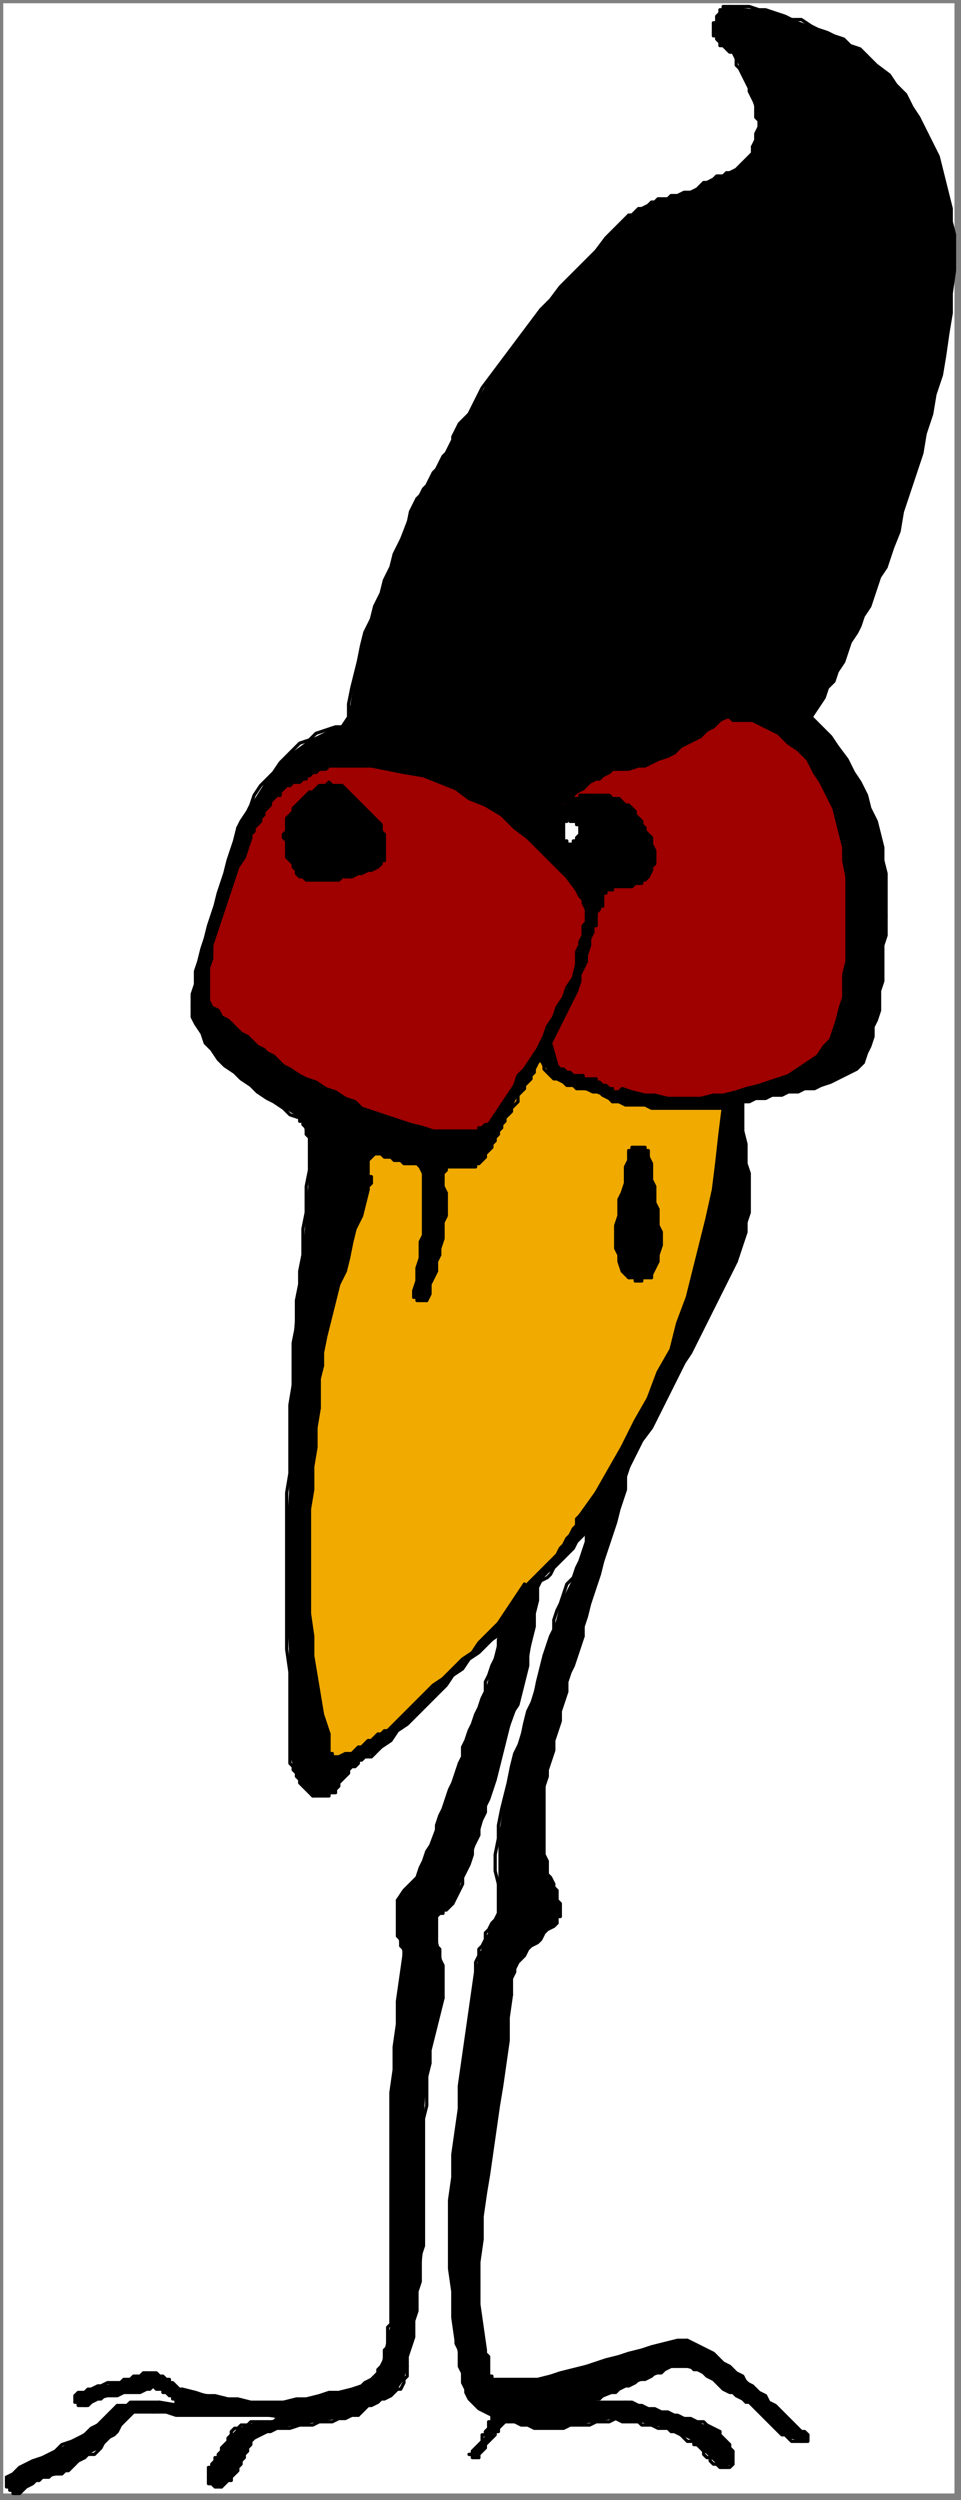 <?xml version="1.0" encoding="UTF-8" standalone="no"?>
<svg
   xmlns:dc="http://purl.org/dc/elements/1.1/"
   xmlns:cc="http://creativecommons.org/ns#"
   xmlns:rdf="http://www.w3.org/1999/02/22-rdf-syntax-ns#"
   xmlns:svg="http://www.w3.org/2000/svg"
   xmlns="http://www.w3.org/2000/svg"
   xmlns:sodipodi="http://sodipodi.sourceforge.net/DTD/sodipodi-0.dtd"
   xmlns:inkscape="http://www.inkscape.org/namespaces/inkscape"
   version="1.0"
   width="78.052mm"
   height="202.935mm"
   id="svg316"
   sodipodi:docname="P_BRD004.WMF">
  <rect width="100%" height="100%" fill="#808080" stroke="none"/>
  <sodipodi:namedview
     pagecolor="#ffffff"
     bordercolor="#666666"
     borderopacity="1"
     objecttolerance="10"
     gridtolerance="10"
     guidetolerance="10"
     inkscape:pageopacity="0"
     inkscape:pageshadow="2"
     inkscape:window-width="640"
     inkscape:window-height="480"
     id="namedview318" />
  <defs
     id="defs6">
    <clipPath
       clipPathUnits="userSpaceOnUse"
       id="clipWmfPath1">
      <path
         d="M 0,0 L 294,0 L 294,766 L 0,766 z"
         id="path2" />
    </clipPath>
    <pattern
       id="WMFhbasepattern"
       patternUnits="userSpaceOnUse"
       width="6"
       height="6"
       x="0"
       y="0" />
  </defs>
  <path
     style="fill:#ffffff;fill-rule:evenodd;fill-opacity:1;stroke:none;"
     clip-path="url(#clipWmfPath1)"
     d="  M 1,1   L 293,1   L 293,765   L 1,765   z "
     id="path8" />
  <path
     style="fill:#000000;fill-rule:evenodd;fill-opacity:1;stroke:none;"
     clip-path="url(#clipWmfPath1)"
     d="  M 266,17   L 269,20   L 273,23   L 275,26   L 278,29   L 280,33   L 282,36   L 284,40   L 286,44   L 288,48   L 289,52   L 290,56   L 291,60   L 292,64   L 292,68   L 293,72   L 293,77   L 293,83   L 292,90   L 292,96   L 291,102   L 290,109   L 289,115   L 287,121   L 286,127   L 284,133   L 283,139   L 281,145   L 279,151   L 277,157   L 276,163   L 274,168   L 272,174   L 270,177   L 269,180   L 268,183   L 267,186   L 265,189   L 264,192   L 263,194   L 261,197   L 260,200   L 259,203   L 257,206   L 256,209   L 254,211   L 253,214   L 251,217   L 249,220   L 252,223   L 255,226   L 257,229   L 260,233   L 262,237   L 264,240   L 266,244   L 267,248   L 269,252   L 270,256   L 271,260   L 271,264   L 272,268   L 272,272   L 272,277   L 272,281   L 272,284   L 272,287   L 271,290   L 271,293   L 271,296   L 271,299   L 271,301   L 270,304   L 270,307   L 270,310   L 269,313   L 268,315   L 268,318   L 267,321   L 266,323   L 265,326   L 263,328   L 261,329   L 259,330   L 257,331   L 255,332   L 252,333   L 250,334   L 247,334   L 245,335   L 242,335   L 240,336   L 237,336   L 235,337   L 232,337   L 230,338   L 228,338   L 228,341   L 228,344   L 228,347   L 229,351   L 229,354   L 229,357   L 230,360   L 230,363   L 230,366   L 230,369   L 230,372   L 229,375   L 229,378   L 228,381   L 227,384   L 226,387   L 224,391   L 222,395   L 220,399   L 218,403   L 216,407   L 214,411   L 212,415   L 210,418   L 208,422   L 206,426   L 204,430   L 202,434   L 200,438   L 197,442   L 195,446   L 193,450   L 192,453   L 192,457   L 191,460   L 190,463   L 189,467   L 188,470   L 187,473   L 186,476   L 185,479   L 184,483   L 183,486   L 182,489   L 181,492   L 180,496   L 179,499   L 179,502   L 178,505   L 177,508   L 176,511   L 175,513   L 174,516   L 174,519   L 173,522   L 172,525   L 172,528   L 171,531   L 170,534   L 170,537   L 169,540   L 168,543   L 168,545   L 167,548   L 167,550   L 167,552   L 167,554   L 167,556   L 167,558   L 167,560   L 167,562   L 167,563   L 167,565   L 167,567   L 167,569   L 168,571   L 168,573   L 168,575   L 169,576   L 170,578   L 170,579   L 170,579   L 171,580   L 171,581   L 171,582   L 171,582   L 171,583   L 172,584   L 172,585   L 172,585   L 172,586   L 172,587   L 172,588   L 171,588   L 171,589   L 171,590   L 170,591   L 168,592   L 167,593   L 166,595   L 165,596   L 163,597   L 162,598   L 161,600   L 160,601   L 159,602   L 158,604   L 158,605   L 157,607   L 157,609   L 157,610   L 157,612   L 156,619   L 156,626   L 155,633   L 154,640   L 153,646   L 152,653   L 151,660   L 150,667   L 149,673   L 148,680   L 148,687   L 147,694   L 147,701   L 147,707   L 148,714   L 149,721   L 149,722   L 149,722   L 150,723   L 150,724   L 150,725   L 150,725   L 150,726   L 150,727   L 150,727   L 150,728   L 150,729   L 151,729   L 151,730   L 152,730   L 153,730   L 154,730   L 158,730   L 161,730   L 165,730   L 169,729   L 172,728   L 176,727   L 180,726   L 183,725   L 186,724   L 190,723   L 193,722   L 197,721   L 200,720   L 204,719   L 208,718   L 211,718   L 217,721   L 222,725   L 228,729   L 233,734   L 238,738   L 240,740   L 241,741   L 243,743   L 244,744   L 246,746   L 248,747   L 248,747   L 248,748   L 248,748   L 247,749   L 247,749   L 246,749   L 246,749   L 242,748   L 239,746   L 236,743   L 233,740   L 230,737   L 229,737   L 225,734   L 221,732   L 217,729   L 213,727   L 209,726   L 207,726   L 203,728   L 198,730   L 193,732   L 189,734   L 184,736   L 182,736   L 184,737   L 186,737   L 188,737   L 189,737   L 191,737   L 192,737   L 197,738   L 203,740   L 208,741   L 214,743   L 219,745   L 221,746   L 222,748   L 223,749   L 224,751   L 225,753   L 225,755   L 225,756   L 222,757   L 220,756   L 218,754   L 216,752   L 213,750   L 213,749   L 209,747   L 205,745   L 200,744   L 196,743   L 191,743   L 189,742   L 183,743   L 177,744   L 171,745   L 164,745   L 158,743   L 156,743   L 154,744   L 152,746   L 150,749   L 149,751   L 147,753   L 147,754   L 146,754   L 146,754   L 145,754   L 145,754   L 144,753   L 144,753   L 146,751   L 148,749   L 149,747   L 150,744   L 151,742   L 151,741   L 146,738   L 143,734   L 142,729   L 141,724   L 140,719   L 140,718   L 138,696   L 138,675   L 140,654   L 142,633   L 145,612   L 146,605   L 147,600   L 149,595   L 151,590   L 153,586   L 153,580   L 153,578   L 153,564   L 155,551   L 158,538   L 162,525   L 166,512   L 167,508   L 170,500   L 172,492   L 176,484   L 179,476   L 181,468   L 182,465   L 180,469   L 177,473   L 174,477   L 170,481   L 166,485   L 165,487   L 164,499   L 162,511   L 159,523   L 155,534   L 152,546   L 151,549   L 149,556   L 147,563   L 145,569   L 142,576   L 140,582   L 139,584   L 138,585   L 136,586   L 135,587   L 134,588   L 134,589   L 134,589   L 134,594   L 135,598   L 136,603   L 136,607   L 136,611   L 136,613   L 133,625   L 131,637   L 130,650   L 130,663   L 130,676   L 130,680   L 130,689   L 129,698   L 128,706   L 127,715   L 125,723   L 125,726   L 124,730   L 122,733   L 118,736   L 114,738   L 111,740   L 110,741   L 104,742   L 98,743   L 92,744   L 85,745   L 80,747   L 78,748   L 76,751   L 75,754   L 73,757   L 71,760   L 69,762   L 68,763   L 67,763   L 66,763   L 65,762   L 64,762   L 64,761   L 64,760   L 64,757   L 66,755   L 67,753   L 69,750   L 70,748   L 71,747   L 73,745   L 76,744   L 79,743   L 82,743   L 85,742   L 86,742   L 79,741   L 71,741   L 64,741   L 56,741   L 49,740   L 47,740   L 41,740   L 38,743   L 35,747   L 31,751   L 27,753   L 26,754   L 22,757   L 19,759   L 15,760   L 11,761   L 7,764   L 6,765   L 5,765   L 4,764   L 3,764   L 2,763   L 2,761   L 2,761   L 2,761   L 2,760   L 2,760   L 8,756   L 15,753   L 22,749   L 28,745   L 34,740   L 36,738   L 38,738   L 41,737   L 43,737   L 46,737   L 48,737   L 49,737   L 49,737   L 55,738   L 54,737   L 53,735   L 51,734   L 50,733   L 48,733   L 47,732   L 43,734   L 39,734   L 35,735   L 31,736   L 27,738   L 26,738   L 25,738   L 25,738   L 24,738   L 24,737   L 23,737   L 23,737   L 23,737   L 23,735   L 23,735   L 27,733   L 31,732   L 36,731   L 40,730   L 44,728   L 45,728   L 48,728   L 50,729   L 52,730   L 54,732   L 56,733   L 56,733   L 66,735   L 77,737   L 87,737   L 98,735   L 108,733   L 111,732   L 115,729   L 117,726   L 118,721   L 119,717   L 120,713   L 120,711   L 120,691   L 120,670   L 120,649   L 121,628   L 123,607   L 124,600   L 123,597   L 122,594   L 122,590   L 122,587   L 122,584   L 122,583   L 128,576   L 131,568   L 134,560   L 137,552   L 140,544   L 141,541   L 143,534   L 146,526   L 149,519   L 151,511   L 153,503   L 154,501   L 147,507   L 139,514   L 132,522   L 125,529   L 117,536   L 115,538   L 112,539   L 110,541   L 107,543   L 105,546   L 104,548   L 103,549   L 102,550   L 101,550   L 100,551   L 98,551   L 97,551   L 96,551   L 93,548   L 91,545   L 90,542   L 89,538   L 89,534   L 89,533   L 89,513   L 88,492   L 88,472   L 89,452   L 89,431   L 90,425   L 90,412   L 91,399   L 93,385   L 94,372   L 95,359   L 95,355   L 95,352   L 95,350   L 94,348   L 93,345   L 92,344   L 92,343   L 84,338   L 77,333   L 69,327   L 63,320   L 59,312   L 59,309   L 60,298   L 63,288   L 66,278   L 69,268   L 72,258   L 73,254   L 77,247   L 82,239   L 88,232   L 95,227   L 103,223   L 105,223   L 105,223   L 107,220   L 107,220   L 109,207   L 112,194   L 117,182   L 121,170   L 126,157   L 128,153   L 131,149   L 134,144   L 137,139   L 139,134   L 142,129   L 144,127   L 151,115   L 160,103   L 169,92   L 179,81   L 189,70   L 193,66   L 196,64   L 200,62   L 203,61   L 207,60   L 211,59   L 212,59   L 216,56   L 220,54   L 224,53   L 228,50   L 231,47   L 231,45   L 233,39   L 232,34   L 230,28   L 228,23   L 226,18   L 225,16   L 223,15   L 222,14   L 221,13   L 220,12   L 219,10   L 219,10   L 219,8   L 220,6   L 221,4   L 222,3   L 223,2   L 224,2   L 233,3   L 241,5   L 249,8   L 256,11   L 264,15   L 266,17  z "
     id="path10" />
  <path
     style="fill:none;stroke:#000000;stroke-width:1px;stroke-linecap:round;stroke-linejoin:round;stroke-miterlimit:4;stroke-dasharray:none;stroke-opacity:1;"
     clip-path="url(#clipWmfPath1)"
     d="  M 266,17   L 269,20   L 273,23   L 275,26   L 278,29   L 280,33   L 282,36   L 284,40   L 286,44   L 288,48   L 289,52   L 290,56   L 291,60   L 292,64   L 292,68   L 293,72   L 293,77  "
     id="path12" />
  <path
     style="fill:none;stroke:#000000;stroke-width:1px;stroke-linecap:round;stroke-linejoin:round;stroke-miterlimit:4;stroke-dasharray:none;stroke-opacity:1;"
     clip-path="url(#clipWmfPath1)"
     d="  M 293,77   L 293,83   L 292,90   L 292,96   L 291,102   L 290,109   L 289,115   L 287,121   L 286,127   L 284,133   L 283,139   L 281,145   L 279,151   L 277,157   L 276,163   L 274,168   L 272,174  "
     id="path14" />
  <path
     style="fill:none;stroke:#000000;stroke-width:1px;stroke-linecap:round;stroke-linejoin:round;stroke-miterlimit:4;stroke-dasharray:none;stroke-opacity:1;"
     clip-path="url(#clipWmfPath1)"
     d="  M 272,174   L 270,177   L 269,180   L 268,183   L 267,186   L 265,189   L 264,192   L 263,194   L 261,197   L 260,200   L 259,203   L 257,206   L 256,209   L 254,211   L 253,214   L 251,217   L 249,220  "
     id="path16" />
  <path
     style="fill:none;stroke:#000000;stroke-width:1px;stroke-linecap:round;stroke-linejoin:round;stroke-miterlimit:4;stroke-dasharray:none;stroke-opacity:1;"
     clip-path="url(#clipWmfPath1)"
     d="  M 249,220   L 252,223   L 255,226   L 257,229   L 260,233   L 262,237   L 264,240   L 266,244   L 267,248   L 269,252   L 270,256   L 271,260   L 271,264   L 272,268   L 272,272   L 272,277   L 272,281  "
     id="path18" />
  <path
     style="fill:none;stroke:#000000;stroke-width:1px;stroke-linecap:round;stroke-linejoin:round;stroke-miterlimit:4;stroke-dasharray:none;stroke-opacity:1;"
     clip-path="url(#clipWmfPath1)"
     d="  M 272,281   L 272,284   L 272,287   L 271,290   L 271,293   L 271,296   L 271,299   L 271,301   L 270,304   L 270,307   L 270,310   L 269,313   L 268,315   L 268,318   L 267,321   L 266,323   L 265,326  "
     id="path20" />
  <path
     style="fill:none;stroke:#000000;stroke-width:1px;stroke-linecap:round;stroke-linejoin:round;stroke-miterlimit:4;stroke-dasharray:none;stroke-opacity:1;"
     clip-path="url(#clipWmfPath1)"
     d="  M 265,326   L 263,328   L 261,329   L 259,330   L 257,331   L 255,332   L 252,333   L 250,334   L 247,334   L 245,335   L 242,335   L 240,336   L 237,336   L 235,337   L 232,337   L 230,338   L 228,338  "
     id="path22" />
  <path
     style="fill:none;stroke:#000000;stroke-width:1px;stroke-linecap:round;stroke-linejoin:round;stroke-miterlimit:4;stroke-dasharray:none;stroke-opacity:1;"
     clip-path="url(#clipWmfPath1)"
     d="  M 228,338   L 228,341   L 228,344   L 228,347   L 229,351   L 229,354   L 229,357   L 230,360   L 230,363   L 230,366   L 230,369   L 230,372   L 229,375   L 229,378   L 228,381   L 227,384   L 226,387  "
     id="path24" />
  <path
     style="fill:none;stroke:#000000;stroke-width:1px;stroke-linecap:round;stroke-linejoin:round;stroke-miterlimit:4;stroke-dasharray:none;stroke-opacity:1;"
     clip-path="url(#clipWmfPath1)"
     d="  M 226,387   L 224,391   L 222,395   L 220,399   L 218,403   L 216,407   L 214,411   L 212,415   L 210,418   L 208,422   L 206,426   L 204,430   L 202,434   L 200,438   L 197,442   L 195,446   L 193,450  "
     id="path26" />
  <path
     style="fill:none;stroke:#000000;stroke-width:1px;stroke-linecap:round;stroke-linejoin:round;stroke-miterlimit:4;stroke-dasharray:none;stroke-opacity:1;"
     clip-path="url(#clipWmfPath1)"
     d="  M 193,450   L 192,453   L 192,457   L 191,460   L 190,463   L 189,467   L 188,470   L 187,473   L 186,476   L 185,479   L 184,483   L 183,486   L 182,489   L 181,492   L 180,496   L 179,499   L 179,502  "
     id="path28" />
  <path
     style="fill:none;stroke:#000000;stroke-width:1px;stroke-linecap:round;stroke-linejoin:round;stroke-miterlimit:4;stroke-dasharray:none;stroke-opacity:1;"
     clip-path="url(#clipWmfPath1)"
     d="  M 179,502   L 178,505   L 177,508   L 176,511   L 175,513   L 174,516   L 174,519   L 173,522   L 172,525   L 172,528   L 171,531   L 170,534   L 170,537   L 169,540   L 168,543   L 168,545   L 167,548  "
     id="path30" />
  <path
     style="fill:none;stroke:#000000;stroke-width:1px;stroke-linecap:round;stroke-linejoin:round;stroke-miterlimit:4;stroke-dasharray:none;stroke-opacity:1;"
     clip-path="url(#clipWmfPath1)"
     d="  M 167,548   L 167,550   L 167,552   L 167,554   L 167,556   L 167,558   L 167,560   L 167,562   L 167,563   L 167,565   L 167,567   L 167,569   L 168,571   L 168,573   L 168,575   L 169,576   L 170,578  "
     id="path32" />
  <path
     style="fill:none;stroke:#000000;stroke-width:1px;stroke-linecap:round;stroke-linejoin:round;stroke-miterlimit:4;stroke-dasharray:none;stroke-opacity:1;"
     clip-path="url(#clipWmfPath1)"
     d="  M 170,578   L 170,579   L 170,579   L 171,580   L 171,581   L 171,582   L 171,582   L 171,583   L 172,584   L 172,585   L 172,585   L 172,586   L 172,587   L 172,588   L 171,588   L 171,589   L 171,590  "
     id="path34" />
  <path
     style="fill:none;stroke:#000000;stroke-width:1px;stroke-linecap:round;stroke-linejoin:round;stroke-miterlimit:4;stroke-dasharray:none;stroke-opacity:1;"
     clip-path="url(#clipWmfPath1)"
     d="  M 171,590   L 170,591   L 168,592   L 167,593   L 166,595   L 165,596   L 163,597   L 162,598   L 161,600   L 160,601   L 159,602   L 158,604   L 158,605   L 157,607   L 157,609   L 157,610   L 157,612  "
     id="path36" />
  <path
     style="fill:none;stroke:#000000;stroke-width:1px;stroke-linecap:round;stroke-linejoin:round;stroke-miterlimit:4;stroke-dasharray:none;stroke-opacity:1;"
     clip-path="url(#clipWmfPath1)"
     d="  M 157,612   L 156,619   L 156,626   L 155,633   L 154,640   L 153,646   L 152,653   L 151,660   L 150,667   L 149,673   L 148,680   L 148,687   L 147,694   L 147,701   L 147,707   L 148,714   L 149,721  "
     id="path38" />
  <path
     style="fill:none;stroke:#000000;stroke-width:1px;stroke-linecap:round;stroke-linejoin:round;stroke-miterlimit:4;stroke-dasharray:none;stroke-opacity:1;"
     clip-path="url(#clipWmfPath1)"
     d="  M 149,721   L 149,722   L 149,722   L 150,723   L 150,724   L 150,725   L 150,725   L 150,726   L 150,727   L 150,727   L 150,728   L 150,729   L 151,729   L 151,730   L 152,730   L 153,730   L 154,730  "
     id="path40" />
  <path
     style="fill:none;stroke:#000000;stroke-width:1px;stroke-linecap:round;stroke-linejoin:round;stroke-miterlimit:4;stroke-dasharray:none;stroke-opacity:1;"
     clip-path="url(#clipWmfPath1)"
     d="  M 154,730   L 158,730   L 161,730   L 165,730   L 169,729   L 172,728   L 176,727   L 180,726   L 183,725   L 186,724   L 190,723   L 193,722   L 197,721   L 200,720   L 204,719   L 208,718   L 211,718  "
     id="path42" />
  <path
     style="fill:none;stroke:#000000;stroke-width:1px;stroke-linecap:round;stroke-linejoin:round;stroke-miterlimit:4;stroke-dasharray:none;stroke-opacity:1;"
     clip-path="url(#clipWmfPath1)"
     d="  M 211,718   L 213,719   L 215,720   L 217,721   L 219,722   L 221,724   L 222,725   L 224,726   L 226,728   L 228,729   L 229,731   L 231,732   L 233,734   L 235,735   L 236,737   L 238,738   L 240,740  "
     id="path44" />
  <path
     style="fill:none;stroke:#000000;stroke-width:1px;stroke-linecap:round;stroke-linejoin:round;stroke-miterlimit:4;stroke-dasharray:none;stroke-opacity:1;"
     clip-path="url(#clipWmfPath1)"
     d="  M 240,740   L 240,740   L 241,741   L 241,741   L 242,742   L 242,742   L 243,743   L 243,743   L 244,744   L 244,744   L 245,745   L 245,745   L 246,746   L 246,746   L 247,746   L 248,747   L 248,747  "
     id="path46" />
  <path
     style="fill:none;stroke:#000000;stroke-width:1px;stroke-linecap:round;stroke-linejoin:round;stroke-miterlimit:4;stroke-dasharray:none;stroke-opacity:1;"
     clip-path="url(#clipWmfPath1)"
     d="  M 248,747   L 248,747   L 248,747   L 248,748   L 248,748   L 248,748   L 248,748   L 248,749   L 248,749   L 247,749   L 247,749   L 247,749   L 247,749   L 247,749   L 246,749   L 246,749   L 246,749  "
     id="path48" />
  <path
     style="fill:none;stroke:#000000;stroke-width:1px;stroke-linecap:round;stroke-linejoin:round;stroke-miterlimit:4;stroke-dasharray:none;stroke-opacity:1;"
     clip-path="url(#clipWmfPath1)"
     d="  M 246,749   L 245,749   L 243,749   L 242,748   L 241,747   L 240,747   L 239,746   L 238,745   L 237,744   L 236,743   L 235,742   L 234,741   L 233,740   L 232,739   L 231,738   L 230,737   L 229,737  "
     id="path50" />
  <path
     style="fill:none;stroke:#000000;stroke-width:1px;stroke-linecap:round;stroke-linejoin:round;stroke-miterlimit:4;stroke-dasharray:none;stroke-opacity:1;"
     clip-path="url(#clipWmfPath1)"
     d="  M 229,737   L 228,736   L 226,735   L 225,734   L 224,734   L 222,733   L 221,732   L 220,731   L 219,730   L 217,729   L 216,728   L 215,727   L 213,727   L 212,726   L 210,726   L 209,726   L 207,726  "
     id="path52" />
  <path
     style="fill:none;stroke:#000000;stroke-width:1px;stroke-linecap:round;stroke-linejoin:round;stroke-miterlimit:4;stroke-dasharray:none;stroke-opacity:1;"
     clip-path="url(#clipWmfPath1)"
     d="  M 207,726   L 206,726   L 204,727   L 203,728   L 201,728   L 200,729   L 198,730   L 196,730   L 195,731   L 193,732   L 192,732   L 190,733   L 189,734   L 187,734   L 185,735   L 184,736   L 182,736  "
     id="path54" />
  <path
     style="fill:none;stroke:#000000;stroke-width:1px;stroke-linecap:round;stroke-linejoin:round;stroke-miterlimit:4;stroke-dasharray:none;stroke-opacity:1;"
     clip-path="url(#clipWmfPath1)"
     d="  M 182,736   L 183,737   L 183,737   L 184,737   L 185,737   L 185,737   L 186,737   L 186,737   L 187,737   L 188,737   L 188,737   L 189,737   L 189,737   L 190,737   L 191,737   L 191,737   L 192,737  "
     id="path56" />
  <path
     style="fill:none;stroke:#000000;stroke-width:1px;stroke-linecap:round;stroke-linejoin:round;stroke-miterlimit:4;stroke-dasharray:none;stroke-opacity:1;"
     clip-path="url(#clipWmfPath1)"
     d="  M 192,737   L 194,737   L 196,738   L 197,738   L 199,739   L 201,739   L 203,740   L 205,740   L 207,741   L 208,741   L 210,742   L 212,742   L 214,743   L 216,743   L 217,744   L 219,745   L 221,746  "
     id="path58" />
  <path
     style="fill:none;stroke:#000000;stroke-width:1px;stroke-linecap:round;stroke-linejoin:round;stroke-miterlimit:4;stroke-dasharray:none;stroke-opacity:1;"
     clip-path="url(#clipWmfPath1)"
     d="  M 221,746   L 221,746   L 221,747   L 222,748   L 222,748   L 223,749   L 223,749   L 224,750   L 224,750   L 224,751   L 225,752   L 225,752   L 225,753   L 225,754   L 225,754   L 225,755   L 225,756  "
     id="path60" />
  <path
     style="fill:none;stroke:#000000;stroke-width:1px;stroke-linecap:round;stroke-linejoin:round;stroke-miterlimit:4;stroke-dasharray:none;stroke-opacity:1;"
     clip-path="url(#clipWmfPath1)"
     d="  M 225,756   L 224,757   L 223,757   L 222,757   L 221,757   L 221,757   L 220,756   L 219,756   L 218,755   L 218,754   L 217,754   L 216,753   L 216,752   L 215,751   L 214,750   L 213,750   L 213,749  "
     id="path62" />
  <path
     style="fill:none;stroke:#000000;stroke-width:1px;stroke-linecap:round;stroke-linejoin:round;stroke-miterlimit:4;stroke-dasharray:none;stroke-opacity:1;"
     clip-path="url(#clipWmfPath1)"
     d="  M 213,749   L 211,749   L 210,748   L 209,747   L 207,746   L 206,746   L 205,745   L 203,745   L 202,745   L 200,744   L 199,744   L 197,744   L 196,743   L 194,743   L 192,743   L 191,743   L 189,742  "
     id="path64" />
  <path
     style="fill:none;stroke:#000000;stroke-width:1px;stroke-linecap:round;stroke-linejoin:round;stroke-miterlimit:4;stroke-dasharray:none;stroke-opacity:1;"
     clip-path="url(#clipWmfPath1)"
     d="  M 189,742   L 187,743   L 185,743   L 183,743   L 181,744   L 179,744   L 177,744   L 175,744   L 173,745   L 171,745   L 168,745   L 166,745   L 164,745   L 162,744   L 160,744   L 158,743   L 156,743  "
     id="path66" />
  <path
     style="fill:none;stroke:#000000;stroke-width:1px;stroke-linecap:round;stroke-linejoin:round;stroke-miterlimit:4;stroke-dasharray:none;stroke-opacity:1;"
     clip-path="url(#clipWmfPath1)"
     d="  M 156,743   L 155,743   L 154,744   L 154,744   L 153,745   L 153,746   L 152,746   L 152,747   L 151,748   L 150,749   L 150,749   L 149,750   L 149,751   L 148,752   L 148,752   L 147,753   L 147,754  "
     id="path68" />
  <path
     style="fill:none;stroke:#000000;stroke-width:1px;stroke-linecap:round;stroke-linejoin:round;stroke-miterlimit:4;stroke-dasharray:none;stroke-opacity:1;"
     clip-path="url(#clipWmfPath1)"
     d="  M 147,754   L 147,754   L 146,754   L 146,754   L 146,754   L 146,754   L 146,754   L 146,754   L 145,754   L 145,754   L 145,754   L 145,754   L 145,754   L 145,754   L 145,753   L 144,753   L 144,753  "
     id="path70" />
  <path
     style="fill:none;stroke:#000000;stroke-width:1px;stroke-linecap:round;stroke-linejoin:round;stroke-miterlimit:4;stroke-dasharray:none;stroke-opacity:1;"
     clip-path="url(#clipWmfPath1)"
     d="  M 144,753   L 145,753   L 145,752   L 146,751   L 147,750   L 147,750   L 148,749   L 148,748   L 148,747   L 149,747   L 149,746   L 150,745   L 150,744   L 150,743   L 151,743   L 151,742   L 151,741  "
     id="path72" />
  <path
     style="fill:none;stroke:#000000;stroke-width:1px;stroke-linecap:round;stroke-linejoin:round;stroke-miterlimit:4;stroke-dasharray:none;stroke-opacity:1;"
     clip-path="url(#clipWmfPath1)"
     d="  M 151,741   L 149,740   L 147,739   L 146,738   L 145,737   L 144,736   L 143,734   L 143,733   L 142,731   L 142,729   L 142,728   L 141,726   L 141,724   L 141,723   L 141,721   L 140,719   L 140,718  "
     id="path74" />
  <path
     style="fill:none;stroke:#000000;stroke-width:1px;stroke-linecap:round;stroke-linejoin:round;stroke-miterlimit:4;stroke-dasharray:none;stroke-opacity:1;"
     clip-path="url(#clipWmfPath1)"
     d="  M 140,718   L 139,711   L 139,703   L 138,696   L 138,689   L 138,682   L 138,675   L 139,668   L 139,661   L 140,654   L 141,647   L 141,640   L 142,633   L 143,626   L 144,619   L 145,612   L 146,605  "
     id="path76" />
  <path
     style="fill:none;stroke:#000000;stroke-width:1px;stroke-linecap:round;stroke-linejoin:round;stroke-miterlimit:4;stroke-dasharray:none;stroke-opacity:1;"
     clip-path="url(#clipWmfPath1)"
     d="  M 146,605   L 146,603   L 146,602   L 147,600   L 147,598   L 148,597   L 149,595   L 149,593   L 150,592   L 151,590   L 152,589   L 153,587   L 153,586   L 153,584   L 153,582   L 153,580   L 153,578  "
     id="path78" />
  <path
     style="fill:none;stroke:#000000;stroke-width:1px;stroke-linecap:round;stroke-linejoin:round;stroke-miterlimit:4;stroke-dasharray:none;stroke-opacity:1;"
     clip-path="url(#clipWmfPath1)"
     d="  M 153,578   L 152,574   L 152,569   L 153,564   L 153,560   L 154,555   L 155,551   L 156,547   L 157,542   L 158,538   L 160,534   L 161,529   L 162,525   L 164,521   L 165,516   L 166,512   L 167,508  "
     id="path80" />
  <path
     style="fill:none;stroke:#000000;stroke-width:1px;stroke-linecap:round;stroke-linejoin:round;stroke-miterlimit:4;stroke-dasharray:none;stroke-opacity:1;"
     clip-path="url(#clipWmfPath1)"
     d="  M 167,508   L 168,505   L 169,502   L 170,500   L 170,497   L 171,494   L 172,492   L 173,489   L 174,486   L 176,484   L 177,481   L 178,479   L 179,476   L 180,473   L 180,471   L 181,468   L 182,465  "
     id="path82" />
  <path
     style="fill:none;stroke:#000000;stroke-width:1px;stroke-linecap:round;stroke-linejoin:round;stroke-miterlimit:4;stroke-dasharray:none;stroke-opacity:1;"
     clip-path="url(#clipWmfPath1)"
     d="  M 182,465   L 181,467   L 180,468   L 180,469   L 179,471   L 178,472   L 177,473   L 176,475   L 175,476   L 174,477   L 172,479   L 171,480   L 170,481   L 169,483   L 168,484   L 166,485   L 165,487  "
     id="path84" />
  <path
     style="fill:none;stroke:#000000;stroke-width:1px;stroke-linecap:round;stroke-linejoin:round;stroke-miterlimit:4;stroke-dasharray:none;stroke-opacity:1;"
     clip-path="url(#clipWmfPath1)"
     d="  M 165,487   L 165,491   L 164,495   L 164,499   L 163,503   L 162,507   L 162,511   L 161,515   L 160,519   L 159,523   L 157,526   L 156,530   L 155,534   L 154,538   L 153,542   L 152,546   L 151,549  "
     id="path86" />
  <path
     style="fill:none;stroke:#000000;stroke-width:1px;stroke-linecap:round;stroke-linejoin:round;stroke-miterlimit:4;stroke-dasharray:none;stroke-opacity:1;"
     clip-path="url(#clipWmfPath1)"
     d="  M 151,549   L 150,552   L 149,554   L 149,556   L 148,558   L 147,560   L 147,563   L 146,565   L 145,567   L 145,569   L 144,572   L 143,574   L 142,576   L 142,578   L 141,580   L 140,582   L 139,584  "
     id="path88" />
  <path
     style="fill:none;stroke:#000000;stroke-width:1px;stroke-linecap:round;stroke-linejoin:round;stroke-miterlimit:4;stroke-dasharray:none;stroke-opacity:1;"
     clip-path="url(#clipWmfPath1)"
     d="  M 139,584   L 138,585   L 138,585   L 138,585   L 137,586   L 137,586   L 136,586   L 136,586   L 136,587   L 135,587   L 135,587   L 135,587   L 134,588   L 134,588   L 134,589   L 134,589   L 134,589  "
     id="path90" />
  <path
     style="fill:none;stroke:#000000;stroke-width:1px;stroke-linecap:round;stroke-linejoin:round;stroke-miterlimit:4;stroke-dasharray:none;stroke-opacity:1;"
     clip-path="url(#clipWmfPath1)"
     d="  M 134,589   L 134,591   L 134,592   L 134,594   L 134,595   L 134,597   L 135,598   L 135,600   L 135,601   L 136,603   L 136,604   L 136,606   L 136,607   L 136,608   L 136,610   L 136,611   L 136,613  "
     id="path92" />
  <path
     style="fill:none;stroke:#000000;stroke-width:1px;stroke-linecap:round;stroke-linejoin:round;stroke-miterlimit:4;stroke-dasharray:none;stroke-opacity:1;"
     clip-path="url(#clipWmfPath1)"
     d="  M 136,613   L 135,617   L 134,621   L 133,625   L 132,629   L 132,633   L 131,637   L 131,642   L 131,646   L 130,650   L 130,654   L 130,658   L 130,663   L 130,667   L 130,671   L 130,676   L 130,680  "
     id="path94" />
  <path
     style="fill:none;stroke:#000000;stroke-width:1px;stroke-linecap:round;stroke-linejoin:round;stroke-miterlimit:4;stroke-dasharray:none;stroke-opacity:1;"
     clip-path="url(#clipWmfPath1)"
     d="  M 130,680   L 130,683   L 130,686   L 130,689   L 129,692   L 129,695   L 129,698   L 129,700   L 128,703   L 128,706   L 128,709   L 127,712   L 127,715   L 127,717   L 126,720   L 125,723   L 125,726  "
     id="path96" />
  <path
     style="fill:none;stroke:#000000;stroke-width:1px;stroke-linecap:round;stroke-linejoin:round;stroke-miterlimit:4;stroke-dasharray:none;stroke-opacity:1;"
     clip-path="url(#clipWmfPath1)"
     d="  M 125,726   L 125,728   L 125,729   L 124,730   L 124,731   L 123,733   L 122,733   L 121,734   L 120,735   L 118,736   L 117,736   L 116,737   L 114,738   L 113,738   L 112,739   L 111,740   L 110,741  "
     id="path98" />
  <path
     style="fill:none;stroke:#000000;stroke-width:1px;stroke-linecap:round;stroke-linejoin:round;stroke-miterlimit:4;stroke-dasharray:none;stroke-opacity:1;"
     clip-path="url(#clipWmfPath1)"
     d="  M 110,741   L 108,741   L 106,742   L 104,742   L 102,743   L 100,743   L 98,743   L 96,744   L 94,744   L 92,744   L 89,745   L 87,745   L 85,745   L 83,746   L 82,746   L 80,747   L 78,748  "
     id="path100" />
  <path
     style="fill:none;stroke:#000000;stroke-width:1px;stroke-linecap:round;stroke-linejoin:round;stroke-miterlimit:4;stroke-dasharray:none;stroke-opacity:1;"
     clip-path="url(#clipWmfPath1)"
     d="  M 78,748   L 77,749   L 77,750   L 76,751   L 76,752   L 75,753   L 75,754   L 74,755   L 74,756   L 73,757   L 73,758   L 72,759   L 71,760   L 71,761   L 70,761   L 69,762   L 68,763  "
     id="path102" />
  <path
     style="fill:none;stroke:#000000;stroke-width:1px;stroke-linecap:round;stroke-linejoin:round;stroke-miterlimit:4;stroke-dasharray:none;stroke-opacity:1;"
     clip-path="url(#clipWmfPath1)"
     d="  M 68,763   L 68,763   L 68,763   L 67,763   L 67,763   L 67,763   L 66,763   L 66,763   L 66,763   L 65,762   L 65,762   L 65,762   L 64,762   L 64,761   L 64,761   L 64,761   L 64,760  "
     id="path104" />
  <path
     style="fill:none;stroke:#000000;stroke-width:1px;stroke-linecap:round;stroke-linejoin:round;stroke-miterlimit:4;stroke-dasharray:none;stroke-opacity:1;"
     clip-path="url(#clipWmfPath1)"
     d="  M 64,760   L 64,759   L 64,758   L 64,757   L 65,757   L 65,756   L 66,755   L 66,754   L 67,754   L 67,753   L 68,752   L 68,751   L 69,750   L 69,750   L 70,749   L 70,748   L 71,747  "
     id="path106" />
  <path
     style="fill:none;stroke:#000000;stroke-width:1px;stroke-linecap:round;stroke-linejoin:round;stroke-miterlimit:4;stroke-dasharray:none;stroke-opacity:1;"
     clip-path="url(#clipWmfPath1)"
     d="  M 71,747   L 71,746   L 72,745   L 73,745   L 74,744   L 75,744   L 76,744   L 77,743   L 78,743   L 79,743   L 80,743   L 81,743   L 82,743   L 83,743   L 84,743   L 85,742   L 86,742  "
     id="path108" />
  <path
     style="fill:none;stroke:#000000;stroke-width:1px;stroke-linecap:round;stroke-linejoin:round;stroke-miterlimit:4;stroke-dasharray:none;stroke-opacity:1;"
     clip-path="url(#clipWmfPath1)"
     d="  M 86,742   L 84,741   L 81,741   L 79,741   L 76,741   L 74,741   L 71,741   L 69,741   L 66,741   L 64,741   L 61,741   L 59,741   L 56,741   L 54,741   L 51,740   L 49,740   L 47,740  "
     id="path110" />
  <path
     style="fill:none;stroke:#000000;stroke-width:1px;stroke-linecap:round;stroke-linejoin:round;stroke-miterlimit:4;stroke-dasharray:none;stroke-opacity:1;"
     clip-path="url(#clipWmfPath1)"
     d="  M 47,740   L 45,740   L 43,740   L 41,740   L 40,741   L 39,742   L 38,743   L 37,744   L 36,746   L 35,747   L 33,748   L 32,749   L 31,751   L 30,752   L 29,753   L 27,753   L 26,754  "
     id="path112" />
  <path
     style="fill:none;stroke:#000000;stroke-width:1px;stroke-linecap:round;stroke-linejoin:round;stroke-miterlimit:4;stroke-dasharray:none;stroke-opacity:1;"
     clip-path="url(#clipWmfPath1)"
     d="  M 26,754   L 24,755   L 23,756   L 22,757   L 21,758   L 20,758   L 19,759   L 17,759   L 16,759   L 15,760   L 13,760   L 12,761   L 11,761   L 10,762   L 8,763   L 7,764   L 6,765  "
     id="path114" />
  <path
     style="fill:none;stroke:#000000;stroke-width:1px;stroke-linecap:round;stroke-linejoin:round;stroke-miterlimit:4;stroke-dasharray:none;stroke-opacity:1;"
     clip-path="url(#clipWmfPath1)"
     d="  M 6,765   L 6,765   L 5,765   L 5,765   L 4,765   L 4,765   L 4,764   L 3,764   L 3,764   L 3,764   L 3,763   L 2,763   L 2,763   L 2,762   L 2,762   L 2,761   L 2,761  "
     id="path116" />
  <path
     style="fill:none;stroke:#000000;stroke-width:1px;stroke-linecap:round;stroke-linejoin:round;stroke-miterlimit:4;stroke-dasharray:none;stroke-opacity:1;"
     clip-path="url(#clipWmfPath1)"
     d="  M 2,761   L 2,760  "
     id="path118" />
  <path
     style="fill:none;stroke:#000000;stroke-width:1px;stroke-linecap:round;stroke-linejoin:round;stroke-miterlimit:4;stroke-dasharray:none;stroke-opacity:1;"
     clip-path="url(#clipWmfPath1)"
     d="  M 2,760   L 4,759   L 6,757   L 8,756   L 10,755   L 13,754   L 15,753   L 17,752   L 19,750   L 22,749   L 24,748   L 26,747   L 28,745   L 30,744   L 32,742   L 34,740   L 36,738  "
     id="path120" />
  <path
     style="fill:none;stroke:#000000;stroke-width:1px;stroke-linecap:round;stroke-linejoin:round;stroke-miterlimit:4;stroke-dasharray:none;stroke-opacity:1;"
     clip-path="url(#clipWmfPath1)"
     d="  M 36,738   L 37,738   L 37,738   L 38,738   L 39,738   L 40,737   L 41,737   L 41,737   L 42,737   L 43,737   L 44,737   L 45,737   L 46,737   L 47,737   L 47,737   L 48,737   L 49,737  "
     id="path122" />
  <path
     style="fill:none;stroke:#000000;stroke-width:1px;stroke-linecap:round;stroke-linejoin:round;stroke-miterlimit:4;stroke-dasharray:none;stroke-opacity:1;"
     clip-path="url(#clipWmfPath1)"
     d="  M 49,737   L 55,738  "
     id="path124" />
  <path
     style="fill:none;stroke:#000000;stroke-width:1px;stroke-linecap:round;stroke-linejoin:round;stroke-miterlimit:4;stroke-dasharray:none;stroke-opacity:1;"
     clip-path="url(#clipWmfPath1)"
     d="  M 55,738   L 55,737   L 55,737   L 54,737   L 54,736   L 53,736   L 53,735   L 52,735   L 52,735   L 51,734   L 51,734   L 50,734   L 50,733   L 49,733   L 49,733   L 48,733   L 47,732  "
     id="path126" />
  <path
     style="fill:none;stroke:#000000;stroke-width:1px;stroke-linecap:round;stroke-linejoin:round;stroke-miterlimit:4;stroke-dasharray:none;stroke-opacity:1;"
     clip-path="url(#clipWmfPath1)"
     d="  M 47,732   L 46,733   L 45,733   L 43,734   L 42,734   L 41,734   L 39,734   L 38,734   L 36,735   L 35,735   L 34,735   L 32,735   L 31,736   L 30,736   L 28,737   L 27,738   L 26,738  "
     id="path128" />
  <path
     style="fill:none;stroke:#000000;stroke-width:1px;stroke-linecap:round;stroke-linejoin:round;stroke-miterlimit:4;stroke-dasharray:none;stroke-opacity:1;"
     clip-path="url(#clipWmfPath1)"
     d="  M 26,738   L 26,738   L 26,738   L 25,738   L 25,738   L 25,738   L 25,738   L 25,738   L 24,738   L 24,738   L 24,738   L 24,738   L 24,737   L 23,737   L 23,737   L 23,737   L 23,737  "
     id="path130" />
  <path
     style="fill:none;stroke:#000000;stroke-width:1px;stroke-linecap:round;stroke-linejoin:round;stroke-miterlimit:4;stroke-dasharray:none;stroke-opacity:1;"
     clip-path="url(#clipWmfPath1)"
     d="  M 23,737   L 23,735  "
     id="path132" />
  <path
     style="fill:none;stroke:#000000;stroke-width:1px;stroke-linecap:round;stroke-linejoin:round;stroke-miterlimit:4;stroke-dasharray:none;stroke-opacity:1;"
     clip-path="url(#clipWmfPath1)"
     d="  M 23,735   L 24,734   L 26,734   L 27,733   L 28,733   L 30,732   L 31,732   L 33,731   L 34,731   L 36,731   L 37,731   L 38,730   L 40,730   L 41,729   L 43,729   L 44,728   L 45,728  "
     id="path134" />
  <path
     style="fill:none;stroke:#000000;stroke-width:1px;stroke-linecap:round;stroke-linejoin:round;stroke-miterlimit:4;stroke-dasharray:none;stroke-opacity:1;"
     clip-path="url(#clipWmfPath1)"
     d="  M 45,728   L 46,728   L 47,728   L 48,728   L 48,728   L 49,729   L 50,729   L 50,729   L 51,730   L 52,730   L 52,731   L 53,731   L 54,732   L 54,732   L 55,733   L 56,733   L 56,733  "
     id="path136" />
  <path
     style="fill:none;stroke:#000000;stroke-width:1px;stroke-linecap:round;stroke-linejoin:round;stroke-miterlimit:4;stroke-dasharray:none;stroke-opacity:1;"
     clip-path="url(#clipWmfPath1)"
     d="  M 56,733   L 60,734   L 63,735   L 66,735   L 70,736   L 73,736   L 77,737   L 80,737   L 84,737   L 87,737   L 91,736   L 94,736   L 98,735   L 101,734   L 104,734   L 108,733   L 111,732  "
     id="path138" />
  <path
     style="fill:none;stroke:#000000;stroke-width:1px;stroke-linecap:round;stroke-linejoin:round;stroke-miterlimit:4;stroke-dasharray:none;stroke-opacity:1;"
     clip-path="url(#clipWmfPath1)"
     d="  M 111,732   L 112,731   L 114,730   L 115,729   L 116,728   L 116,727   L 117,726   L 118,724   L 118,723   L 118,721   L 119,720   L 119,718   L 119,717   L 119,715   L 119,714   L 120,713   L 120,711  "
     id="path140" />
  <path
     style="fill:none;stroke:#000000;stroke-width:1px;stroke-linecap:round;stroke-linejoin:round;stroke-miterlimit:4;stroke-dasharray:none;stroke-opacity:1;"
     clip-path="url(#clipWmfPath1)"
     d="  M 120,711   L 120,704   L 120,698   L 120,691   L 120,684   L 120,677   L 120,670   L 120,663   L 120,656   L 120,649   L 120,642   L 121,635   L 121,628   L 122,621   L 122,614   L 123,607   L 124,600  "
     id="path142" />
  <path
     style="fill:none;stroke:#000000;stroke-width:1px;stroke-linecap:round;stroke-linejoin:round;stroke-miterlimit:4;stroke-dasharray:none;stroke-opacity:1;"
     clip-path="url(#clipWmfPath1)"
     d="  M 124,600   L 124,599   L 124,598   L 123,597   L 123,596   L 123,595   L 122,594   L 122,592   L 122,591   L 122,590   L 122,589   L 122,588   L 122,587   L 122,586   L 122,585   L 122,584   L 122,583  "
     id="path144" />
  <path
     style="fill:none;stroke:#000000;stroke-width:1px;stroke-linecap:round;stroke-linejoin:round;stroke-miterlimit:4;stroke-dasharray:none;stroke-opacity:1;"
     clip-path="url(#clipWmfPath1)"
     d="  M 122,583   L 124,580   L 126,578   L 128,576   L 129,573   L 130,571   L 131,568   L 133,565   L 134,563   L 134,560   L 135,557   L 136,555   L 137,552   L 138,549   L 139,547   L 140,544   L 141,541  "
     id="path146" />
  <path
     style="fill:none;stroke:#000000;stroke-width:1px;stroke-linecap:round;stroke-linejoin:round;stroke-miterlimit:4;stroke-dasharray:none;stroke-opacity:1;"
     clip-path="url(#clipWmfPath1)"
     d="  M 141,541   L 142,539   L 142,536   L 143,534   L 144,531   L 145,529   L 146,526   L 147,524   L 148,521   L 149,519   L 149,516   L 150,514   L 151,511   L 152,509   L 153,506   L 153,503   L 154,501  "
     id="path148" />
  <path
     style="fill:none;stroke:#000000;stroke-width:1px;stroke-linecap:round;stroke-linejoin:round;stroke-miterlimit:4;stroke-dasharray:none;stroke-opacity:1;"
     clip-path="url(#clipWmfPath1)"
     d="  M 154,501   L 151,503   L 149,505   L 147,507   L 144,509   L 142,512   L 139,514   L 137,517   L 135,519   L 132,522   L 130,524   L 127,527   L 125,529   L 122,531   L 120,534   L 117,536   L 115,538  "
     id="path150" />
  <path
     style="fill:none;stroke:#000000;stroke-width:1px;stroke-linecap:round;stroke-linejoin:round;stroke-miterlimit:4;stroke-dasharray:none;stroke-opacity:1;"
     clip-path="url(#clipWmfPath1)"
     d="  M 115,538   L 114,539   L 113,539   L 112,539   L 111,540   L 110,540   L 110,541   L 109,542   L 108,542   L 107,543   L 107,544   L 106,545   L 105,546   L 105,546   L 104,547   L 104,548   L 103,549  "
     id="path152" />
  <path
     style="fill:none;stroke:#000000;stroke-width:1px;stroke-linecap:round;stroke-linejoin:round;stroke-miterlimit:4;stroke-dasharray:none;stroke-opacity:1;"
     clip-path="url(#clipWmfPath1)"
     d="  M 103,549   L 103,549   L 103,550   L 102,550   L 102,550   L 101,550   L 101,550   L 101,551   L 100,551   L 100,551   L 99,551   L 99,551   L 98,551   L 98,551   L 97,551   L 97,551   L 96,551  "
     id="path154" />
  <path
     style="fill:none;stroke:#000000;stroke-width:1px;stroke-linecap:round;stroke-linejoin:round;stroke-miterlimit:4;stroke-dasharray:none;stroke-opacity:1;"
     clip-path="url(#clipWmfPath1)"
     d="  M 96,551   L 95,550   L 94,549   L 93,548   L 92,547   L 92,546   L 91,545   L 91,544   L 90,543   L 90,542   L 89,541   L 89,539   L 89,538   L 89,537   L 89,536   L 89,534   L 89,533  "
     id="path156" />
  <path
     style="fill:none;stroke:#000000;stroke-width:1px;stroke-linecap:round;stroke-linejoin:round;stroke-miterlimit:4;stroke-dasharray:none;stroke-opacity:1;"
     clip-path="url(#clipWmfPath1)"
     d="  M 89,533   L 89,526   L 89,520   L 89,513   L 88,506   L 88,499   L 88,492   L 88,486   L 88,479   L 88,472   L 88,465   L 88,458   L 89,452   L 89,445   L 89,438   L 89,431   L 90,425  "
     id="path158" />
  <path
     style="fill:none;stroke:#000000;stroke-width:1px;stroke-linecap:round;stroke-linejoin:round;stroke-miterlimit:4;stroke-dasharray:none;stroke-opacity:1;"
     clip-path="url(#clipWmfPath1)"
     d="  M 90,425   L 90,420   L 90,416   L 90,412   L 91,407   L 91,403   L 91,399   L 92,394   L 92,390   L 93,385   L 93,381   L 93,377   L 94,372   L 94,368   L 94,364   L 95,359   L 95,355  "
     id="path160" />
  <path
     style="fill:none;stroke:#000000;stroke-width:1px;stroke-linecap:round;stroke-linejoin:round;stroke-miterlimit:4;stroke-dasharray:none;stroke-opacity:1;"
     clip-path="url(#clipWmfPath1)"
     d="  M 95,355   L 95,354   L 95,353   L 95,352   L 95,352   L 95,351   L 95,350   L 95,349   L 94,348   L 94,348   L 94,347   L 94,346   L 93,345   L 93,345   L 93,344   L 92,344   L 92,343  "
     id="path162" />
  <path
     style="fill:none;stroke:#000000;stroke-width:1px;stroke-linecap:round;stroke-linejoin:round;stroke-miterlimit:4;stroke-dasharray:none;stroke-opacity:1;"
     clip-path="url(#clipWmfPath1)"
     d="  M 92,343   L 89,342   L 87,340   L 84,338   L 82,337   L 79,335   L 77,333   L 74,331   L 72,329   L 69,327   L 67,325   L 65,322   L 63,320   L 62,317   L 60,314   L 59,312   L 59,309  "
     id="path164" />
  <path
     style="fill:none;stroke:#000000;stroke-width:1px;stroke-linecap:round;stroke-linejoin:round;stroke-miterlimit:4;stroke-dasharray:none;stroke-opacity:1;"
     clip-path="url(#clipWmfPath1)"
     d="  M 59,309   L 59,305   L 60,302   L 60,298   L 61,295   L 62,291   L 63,288   L 64,284   L 65,281   L 66,278   L 67,274   L 68,271   L 69,268   L 70,264   L 71,261   L 72,258   L 73,254  "
     id="path166" />
  <path
     style="fill:none;stroke:#000000;stroke-width:1px;stroke-linecap:round;stroke-linejoin:round;stroke-miterlimit:4;stroke-dasharray:none;stroke-opacity:1;"
     clip-path="url(#clipWmfPath1)"
     d="  M 73,254   L 74,252   L 76,249   L 77,247   L 78,244   L 80,241   L 82,239   L 84,237   L 86,234   L 88,232   L 90,230   L 92,228   L 95,227   L 97,225   L 100,224   L 103,223   L 105,223  "
     id="path168" />
  <path
     style="fill:none;stroke:#000000;stroke-width:1px;stroke-linecap:round;stroke-linejoin:round;stroke-miterlimit:4;stroke-dasharray:none;stroke-opacity:1;"
     clip-path="url(#clipWmfPath1)"
     d="  M 105,223   L 107,220  "
     id="path170" />
  <path
     style="fill:none;stroke:#000000;stroke-width:1px;stroke-linecap:round;stroke-linejoin:round;stroke-miterlimit:4;stroke-dasharray:none;stroke-opacity:1;"
     clip-path="url(#clipWmfPath1)"
     d="  M 107,220   L 107,216   L 108,211   L 109,207   L 110,203   L 111,198   L 112,194   L 114,190   L 115,186   L 117,182   L 118,178   L 120,174   L 121,170   L 123,166   L 125,162   L 126,157   L 128,153  "
     id="path172" />
  <path
     style="fill:none;stroke:#000000;stroke-width:1px;stroke-linecap:round;stroke-linejoin:round;stroke-miterlimit:4;stroke-dasharray:none;stroke-opacity:1;"
     clip-path="url(#clipWmfPath1)"
     d="  M 128,153   L 129,152   L 130,150   L 131,149   L 132,147   L 133,145   L 134,144   L 135,142   L 136,140   L 137,139   L 138,137   L 139,135   L 139,134   L 140,132   L 141,130   L 142,129   L 144,127  "
     id="path174" />
  <path
     style="fill:none;stroke:#000000;stroke-width:1px;stroke-linecap:round;stroke-linejoin:round;stroke-miterlimit:4;stroke-dasharray:none;stroke-opacity:1;"
     clip-path="url(#clipWmfPath1)"
     d="  M 144,127   L 146,123   L 148,119   L 151,115   L 154,111   L 157,107   L 160,103   L 163,99   L 166,95   L 169,92   L 172,88   L 176,84   L 179,81   L 183,77   L 186,73   L 189,70   L 193,66  "
     id="path176" />
  <path
     style="fill:none;stroke:#000000;stroke-width:1px;stroke-linecap:round;stroke-linejoin:round;stroke-miterlimit:4;stroke-dasharray:none;stroke-opacity:1;"
     clip-path="url(#clipWmfPath1)"
     d="  M 193,66   L 194,66   L 195,65   L 196,64   L 197,64   L 199,63   L 200,62   L 201,62   L 202,61   L 203,61   L 205,61   L 206,60   L 207,60   L 208,60   L 210,59   L 211,59   L 212,59  "
     id="path178" />
  <path
     style="fill:none;stroke:#000000;stroke-width:1px;stroke-linecap:round;stroke-linejoin:round;stroke-miterlimit:4;stroke-dasharray:none;stroke-opacity:1;"
     clip-path="url(#clipWmfPath1)"
     d="  M 212,59   L 214,58   L 215,57   L 216,56   L 217,56   L 219,55   L 220,54   L 222,54   L 223,53   L 224,53   L 226,52   L 227,51   L 228,50   L 229,49   L 230,48   L 231,47   L 231,45  "
     id="path180" />
  <path
     style="fill:none;stroke:#000000;stroke-width:1px;stroke-linecap:round;stroke-linejoin:round;stroke-miterlimit:4;stroke-dasharray:none;stroke-opacity:1;"
     clip-path="url(#clipWmfPath1)"
     d="  M 231,45   L 232,43   L 232,41   L 233,39   L 233,37   L 232,36   L 232,34   L 232,32   L 231,30   L 230,28   L 230,27   L 229,25   L 228,23   L 227,21   L 226,20   L 226,18   L 225,16  "
     id="path182" />
  <path
     style="fill:none;stroke:#000000;stroke-width:1px;stroke-linecap:round;stroke-linejoin:round;stroke-miterlimit:4;stroke-dasharray:none;stroke-opacity:1;"
     clip-path="url(#clipWmfPath1)"
     d="  M 225,16   L 224,16   L 224,16   L 223,15   L 223,15   L 223,15   L 222,14   L 222,14   L 221,14   L 221,13   L 221,13   L 220,12   L 220,12   L 220,11   L 219,11   L 219,10   L 219,10  "
     id="path184" />
  <path
     style="fill:none;stroke:#000000;stroke-width:1px;stroke-linecap:round;stroke-linejoin:round;stroke-miterlimit:4;stroke-dasharray:none;stroke-opacity:1;"
     clip-path="url(#clipWmfPath1)"
     d="  M 219,10   L 219,9   L 219,9   L 219,8   L 219,7   L 220,7   L 220,6   L 220,5   L 220,5   L 221,4   L 221,4   L 221,3   L 222,3   L 222,2   L 223,2   L 223,2   L 224,2  "
     id="path186" />
  <path
     style="fill:none;stroke:#000000;stroke-width:1px;stroke-linecap:round;stroke-linejoin:round;stroke-miterlimit:4;stroke-dasharray:none;stroke-opacity:1;"
     clip-path="url(#clipWmfPath1)"
     d="  M 224,2   L 227,2   L 230,2   L 233,3   L 235,3   L 238,4   L 241,5   L 243,6   L 246,6   L 249,8   L 251,9   L 254,10   L 256,11   L 259,12   L 261,14   L 264,15   L 266,17  "
     id="path188" />
  <path
     style="fill:#9f0000;fill-rule:evenodd;fill-opacity:1;stroke:none;"
     clip-path="url(#clipWmfPath1)"
     d="  M 231,221   L 235,223   L 239,225   L 242,228   L 245,230   L 248,233   L 250,237   L 252,240   L 254,244   L 256,248   L 257,252   L 258,256   L 259,260   L 259,264   L 260,269   L 260,273   L 260,277   L 260,281   L 260,284   L 260,288   L 260,292   L 260,295   L 259,299   L 259,302   L 259,306   L 258,309   L 257,313   L 256,316   L 255,319   L 253,321   L 251,324   L 248,326   L 245,328   L 242,330   L 239,331   L 236,332   L 233,333   L 229,334   L 226,335   L 222,336   L 219,336   L 215,337   L 212,337   L 208,337   L 205,337   L 201,336   L 198,336   L 194,335   L 191,334   L 190,335   L 189,335   L 189,335   L 188,335   L 188,334   L 187,334   L 187,334   L 186,333   L 185,333   L 185,333   L 184,332   L 184,332   L 183,332   L 183,331   L 182,331   L 182,331   L 181,331   L 180,331   L 179,331   L 179,330   L 178,330   L 177,330   L 176,330   L 176,330   L 175,329   L 174,329   L 174,329   L 173,328   L 172,328   L 172,328   L 171,327   L 171,327   L 169,320   L 170,318   L 171,316   L 172,314   L 173,312   L 174,310   L 175,308   L 176,306   L 177,304   L 178,301   L 178,299   L 179,297   L 180,295   L 180,293   L 181,290   L 181,288   L 182,286   L 182,285   L 182,285   L 182,284   L 183,284   L 183,283   L 183,283   L 183,282   L 183,281   L 183,281   L 183,280   L 183,280   L 184,279   L 184,279   L 184,278   L 185,278   L 185,278   L 185,277   L 185,277   L 185,276   L 185,276   L 185,275   L 185,275   L 185,275   L 185,274   L 185,274   L 186,274   L 186,273   L 186,273   L 186,273   L 187,273   L 187,273   L 188,273   L 188,272   L 189,272   L 190,272   L 191,272   L 192,272   L 192,272   L 193,272   L 194,272   L 195,271   L 195,271   L 196,271   L 197,271   L 197,270   L 198,270   L 199,269   L 199,269   L 200,267   L 200,266   L 201,265   L 201,264   L 201,263   L 201,262   L 201,261   L 200,259   L 200,258   L 200,257   L 199,256   L 198,255   L 198,254   L 197,253   L 197,252   L 196,251   L 195,250   L 195,249   L 194,248   L 193,247   L 192,247   L 191,246   L 190,245   L 189,245   L 188,245   L 187,244   L 186,244   L 185,244   L 184,244   L 182,244   L 181,244   L 180,244   L 179,244   L 178,244   L 178,245   L 177,245   L 176,245   L 175,246   L 174,246   L 174,247   L 173,247   L 172,248   L 171,248   L 171,249   L 170,249   L 169,250   L 169,250   L 168,251   L 169,250   L 170,249   L 171,248   L 172,247   L 173,246   L 175,245   L 176,244   L 177,243   L 179,242   L 180,241   L 181,240   L 183,239   L 184,239   L 185,238   L 187,237   L 188,236   L 191,236   L 193,236   L 196,235   L 198,235   L 200,234   L 202,233   L 205,232   L 207,231   L 209,229   L 211,228   L 213,227   L 215,226   L 217,224   L 219,223   L 221,221   L 223,220   L 224,220   L 224,220   L 225,221   L 225,221   L 226,221   L 226,221   L 226,221   L 227,221   L 227,221   L 228,221   L 228,221   L 229,221   L 229,221   L 230,221   L 230,221   L 231,221  z "
     id="path190" />
  <path
     style="fill:none;stroke:#000000;stroke-width:1px;stroke-linecap:round;stroke-linejoin:round;stroke-miterlimit:4;stroke-dasharray:none;stroke-opacity:1;"
     clip-path="url(#clipWmfPath1)"
     d="  M 231,221   L 235,223   L 239,225   L 242,228   L 245,230   L 248,233   L 250,237   L 252,240   L 254,244   L 256,248   L 257,252   L 258,256   L 259,260   L 259,264   L 260,269   L 260,273   L 260,277  "
     id="path192" />
  <path
     style="fill:none;stroke:#000000;stroke-width:1px;stroke-linecap:round;stroke-linejoin:round;stroke-miterlimit:4;stroke-dasharray:none;stroke-opacity:1;"
     clip-path="url(#clipWmfPath1)"
     d="  M 260,277   L 260,281   L 260,284   L 260,288   L 260,292   L 260,295   L 259,299   L 259,302   L 259,306   L 258,309   L 257,313   L 256,316   L 255,319   L 253,321   L 251,324   L 248,326   L 245,328  "
     id="path194" />
  <path
     style="fill:none;stroke:#000000;stroke-width:1px;stroke-linecap:round;stroke-linejoin:round;stroke-miterlimit:4;stroke-dasharray:none;stroke-opacity:1;"
     clip-path="url(#clipWmfPath1)"
     d="  M 245,328   L 242,330   L 239,331   L 236,332   L 233,333   L 229,334   L 226,335   L 222,336   L 219,336   L 215,337   L 212,337   L 208,337   L 205,337   L 201,336   L 198,336   L 194,335   L 191,334  "
     id="path196" />
  <path
     style="fill:none;stroke:#000000;stroke-width:1px;stroke-linecap:round;stroke-linejoin:round;stroke-miterlimit:4;stroke-dasharray:none;stroke-opacity:1;"
     clip-path="url(#clipWmfPath1)"
     d="  M 191,334   L 190,335   L 189,335   L 189,335   L 188,335   L 188,334   L 187,334   L 187,334   L 186,333   L 185,333   L 185,333   L 184,332   L 184,332   L 183,332   L 183,331   L 182,331   L 182,331  "
     id="path198" />
  <path
     style="fill:none;stroke:#000000;stroke-width:1px;stroke-linecap:round;stroke-linejoin:round;stroke-miterlimit:4;stroke-dasharray:none;stroke-opacity:1;"
     clip-path="url(#clipWmfPath1)"
     d="  M 182,331   L 181,331   L 180,331   L 179,331   L 179,330   L 178,330   L 177,330   L 176,330   L 176,330   L 175,329   L 174,329   L 174,329   L 173,328   L 172,328   L 172,328   L 171,327   L 171,327  "
     id="path200" />
  <path
     style="fill:none;stroke:#000000;stroke-width:1px;stroke-linecap:round;stroke-linejoin:round;stroke-miterlimit:4;stroke-dasharray:none;stroke-opacity:1;"
     clip-path="url(#clipWmfPath1)"
     d="  M 171,327   L 169,320  "
     id="path202" />
  <path
     style="fill:none;stroke:#000000;stroke-width:1px;stroke-linecap:round;stroke-linejoin:round;stroke-miterlimit:4;stroke-dasharray:none;stroke-opacity:1;"
     clip-path="url(#clipWmfPath1)"
     d="  M 169,320   L 170,318   L 171,316   L 172,314   L 173,312   L 174,310   L 175,308   L 176,306   L 177,304   L 178,301   L 178,299   L 179,297   L 180,295   L 180,293   L 181,290   L 181,288   L 182,286  "
     id="path204" />
  <path
     style="fill:none;stroke:#000000;stroke-width:1px;stroke-linecap:round;stroke-linejoin:round;stroke-miterlimit:4;stroke-dasharray:none;stroke-opacity:1;"
     clip-path="url(#clipWmfPath1)"
     d="  M 182,286   L 182,285   L 182,285   L 182,284   L 183,284   L 183,283   L 183,283   L 183,282   L 183,281   L 183,281   L 183,280   L 183,280   L 184,279   L 184,279   L 184,278   L 185,278   L 185,278  "
     id="path206" />
  <path
     style="fill:none;stroke:#000000;stroke-width:1px;stroke-linecap:round;stroke-linejoin:round;stroke-miterlimit:4;stroke-dasharray:none;stroke-opacity:1;"
     clip-path="url(#clipWmfPath1)"
     d="  M 185,278   L 185,277   L 185,277   L 185,276   L 185,276   L 185,275   L 185,275   L 185,275   L 185,274   L 185,274   L 186,274   L 186,273   L 186,273   L 186,273   L 187,273   L 187,273   L 188,273  "
     id="path208" />
  <path
     style="fill:none;stroke:#000000;stroke-width:1px;stroke-linecap:round;stroke-linejoin:round;stroke-miterlimit:4;stroke-dasharray:none;stroke-opacity:1;"
     clip-path="url(#clipWmfPath1)"
     d="  M 188,273   L 188,272   L 189,272   L 190,272   L 191,272   L 192,272   L 192,272   L 193,272   L 194,272   L 195,271   L 195,271   L 196,271   L 197,271   L 197,270   L 198,270   L 199,269   L 199,269  "
     id="path210" />
  <path
     style="fill:none;stroke:#000000;stroke-width:1px;stroke-linecap:round;stroke-linejoin:round;stroke-miterlimit:4;stroke-dasharray:none;stroke-opacity:1;"
     clip-path="url(#clipWmfPath1)"
     d="  M 199,269   L 200,267   L 200,266   L 201,265   L 201,264   L 201,263   L 201,262   L 201,261   L 200,259   L 200,258   L 200,257   L 199,256   L 198,255   L 198,254   L 197,253   L 197,252   L 196,251  "
     id="path212" />
  <path
     style="fill:none;stroke:#000000;stroke-width:1px;stroke-linecap:round;stroke-linejoin:round;stroke-miterlimit:4;stroke-dasharray:none;stroke-opacity:1;"
     clip-path="url(#clipWmfPath1)"
     d="  M 196,251   L 195,250   L 195,249   L 194,248   L 193,247   L 192,247   L 191,246   L 190,245   L 189,245   L 188,245   L 187,244   L 186,244   L 185,244   L 184,244   L 182,244   L 181,244   L 180,244  "
     id="path214" />
  <path
     style="fill:none;stroke:#000000;stroke-width:1px;stroke-linecap:round;stroke-linejoin:round;stroke-miterlimit:4;stroke-dasharray:none;stroke-opacity:1;"
     clip-path="url(#clipWmfPath1)"
     d="  M 180,244   L 179,244   L 178,244   L 178,245   L 177,245   L 176,245   L 175,246   L 174,246   L 174,247   L 173,247   L 172,248   L 171,248   L 171,249   L 170,249   L 169,250   L 169,250   L 168,251  "
     id="path216" />
  <path
     style="fill:none;stroke:#000000;stroke-width:1px;stroke-linecap:round;stroke-linejoin:round;stroke-miterlimit:4;stroke-dasharray:none;stroke-opacity:1;"
     clip-path="url(#clipWmfPath1)"
     d="  M 168,251   L 169,250   L 170,249   L 171,248   L 172,247   L 173,246   L 175,245   L 176,244   L 177,243   L 179,242   L 180,241   L 181,240   L 183,239   L 184,239   L 185,238   L 187,237   L 188,236  "
     id="path218" />
  <path
     style="fill:none;stroke:#000000;stroke-width:1px;stroke-linecap:round;stroke-linejoin:round;stroke-miterlimit:4;stroke-dasharray:none;stroke-opacity:1;"
     clip-path="url(#clipWmfPath1)"
     d="  M 188,236   L 191,236   L 193,236   L 196,235   L 198,235   L 200,234   L 202,233   L 205,232   L 207,231   L 209,229   L 211,228   L 213,227   L 215,226   L 217,224   L 219,223   L 221,221   L 223,220  "
     id="path220" />
  <path
     style="fill:none;stroke:#000000;stroke-width:1px;stroke-linecap:round;stroke-linejoin:round;stroke-miterlimit:4;stroke-dasharray:none;stroke-opacity:1;"
     clip-path="url(#clipWmfPath1)"
     d="  M 223,220   L 224,220   L 224,220   L 225,221   L 225,221   L 226,221   L 226,221   L 226,221   L 227,221   L 227,221   L 228,221   L 228,221   L 229,221   L 229,221   L 230,221   L 230,221   L 231,221  "
     id="path222" />
  <path
     style="fill:#9f0000;fill-rule:evenodd;fill-opacity:1;stroke:none;"
     clip-path="url(#clipWmfPath1)"
     d="  M 177,273   L 178,275   L 179,276   L 179,277   L 180,279   L 180,280   L 180,281   L 180,283   L 179,284   L 179,286   L 179,287   L 178,289   L 178,290   L 177,292   L 177,293   L 177,295   L 177,296   L 176,300   L 174,303   L 173,306   L 171,309   L 170,312   L 168,315   L 167,318   L 165,322   L 163,325   L 161,328   L 159,330   L 158,333   L 156,336   L 154,339   L 152,342   L 150,345   L 149,345   L 148,346   L 147,346   L 147,347   L 146,347   L 145,347   L 144,347   L 143,347   L 142,347   L 141,347   L 141,347   L 140,347   L 139,347   L 138,347   L 137,347   L 136,347   L 133,347   L 130,346   L 126,345   L 123,344   L 120,343   L 117,342   L 114,341   L 111,340   L 109,338   L 106,337   L 103,335   L 100,334   L 97,332   L 94,331   L 92,330   L 89,328   L 87,327   L 86,326   L 84,324   L 82,323   L 81,322   L 79,321   L 77,319   L 76,318   L 74,317   L 73,316   L 71,314   L 70,313   L 68,312   L 67,310   L 65,309   L 64,307   L 64,304   L 64,300   L 64,297   L 65,294   L 65,290   L 66,287   L 67,284   L 68,281   L 69,278   L 70,275   L 71,272   L 72,269   L 73,266   L 75,263   L 76,260   L 77,257   L 77,256   L 78,255   L 78,254   L 79,253   L 80,252   L 80,251   L 81,250   L 81,249   L 82,248   L 83,247   L 83,246   L 84,245   L 85,244   L 86,244   L 86,243   L 87,242   L 88,241   L 89,241   L 90,240   L 91,240   L 92,240   L 93,239   L 94,239   L 94,238   L 95,238   L 96,237   L 97,237   L 98,236   L 99,236   L 100,236   L 101,235   L 102,235   L 108,235   L 114,235   L 119,236   L 124,237   L 130,238   L 135,240   L 140,242   L 144,245   L 149,247   L 154,250   L 158,254   L 162,257   L 166,261   L 170,265   L 174,269   L 177,273  z "
     id="path224" />
  <path
     style="fill:none;stroke:#000000;stroke-width:1px;stroke-linecap:round;stroke-linejoin:round;stroke-miterlimit:4;stroke-dasharray:none;stroke-opacity:1;"
     clip-path="url(#clipWmfPath1)"
     d="  M 177,273   L 178,275   L 179,276   L 179,277   L 180,279   L 180,280   L 180,281   L 180,283   L 179,284   L 179,286   L 179,287   L 178,289   L 178,290   L 177,292   L 177,293   L 177,295   L 177,296  "
     id="path226" />
  <path
     style="fill:none;stroke:#000000;stroke-width:1px;stroke-linecap:round;stroke-linejoin:round;stroke-miterlimit:4;stroke-dasharray:none;stroke-opacity:1;"
     clip-path="url(#clipWmfPath1)"
     d="  M 177,296   L 176,300   L 174,303   L 173,306   L 171,309   L 170,312   L 168,315   L 167,318   L 165,322   L 163,325   L 161,328   L 159,330   L 158,333   L 156,336   L 154,339   L 152,342   L 150,345  "
     id="path228" />
  <path
     style="fill:none;stroke:#000000;stroke-width:1px;stroke-linecap:round;stroke-linejoin:round;stroke-miterlimit:4;stroke-dasharray:none;stroke-opacity:1;"
     clip-path="url(#clipWmfPath1)"
     d="  M 150,345   L 149,345   L 148,346   L 147,346   L 147,347   L 146,347   L 145,347   L 144,347   L 143,347   L 142,347   L 141,347   L 141,347   L 140,347   L 139,347   L 138,347   L 137,347   L 136,347  "
     id="path230" />
  <path
     style="fill:none;stroke:#000000;stroke-width:1px;stroke-linecap:round;stroke-linejoin:round;stroke-miterlimit:4;stroke-dasharray:none;stroke-opacity:1;"
     clip-path="url(#clipWmfPath1)"
     d="  M 136,347   L 133,347   L 130,346   L 126,345   L 123,344   L 120,343   L 117,342   L 114,341   L 111,340   L 109,338   L 106,337   L 103,335   L 100,334   L 97,332   L 94,331   L 92,330   L 89,328  "
     id="path232" />
  <path
     style="fill:none;stroke:#000000;stroke-width:1px;stroke-linecap:round;stroke-linejoin:round;stroke-miterlimit:4;stroke-dasharray:none;stroke-opacity:1;"
     clip-path="url(#clipWmfPath1)"
     d="  M 89,328   L 87,327   L 86,326   L 84,324   L 82,323   L 81,322   L 79,321   L 77,319   L 76,318   L 74,317   L 73,316   L 71,314   L 70,313   L 68,312   L 67,310   L 65,309   L 64,307  "
     id="path234" />
  <path
     style="fill:none;stroke:#000000;stroke-width:1px;stroke-linecap:round;stroke-linejoin:round;stroke-miterlimit:4;stroke-dasharray:none;stroke-opacity:1;"
     clip-path="url(#clipWmfPath1)"
     d="  M 64,307   L 64,304   L 64,300   L 64,297   L 65,294   L 65,290   L 66,287   L 67,284   L 68,281   L 69,278   L 70,275   L 71,272   L 72,269   L 73,266   L 75,263   L 76,260   L 77,257  "
     id="path236" />
  <path
     style="fill:none;stroke:#000000;stroke-width:1px;stroke-linecap:round;stroke-linejoin:round;stroke-miterlimit:4;stroke-dasharray:none;stroke-opacity:1;"
     clip-path="url(#clipWmfPath1)"
     d="  M 77,257   L 77,256   L 78,255   L 78,254   L 79,253   L 80,252   L 80,251   L 81,250   L 81,249   L 82,248   L 83,247   L 83,246   L 84,245   L 85,244   L 86,244   L 86,243   L 87,242  "
     id="path238" />
  <path
     style="fill:none;stroke:#000000;stroke-width:1px;stroke-linecap:round;stroke-linejoin:round;stroke-miterlimit:4;stroke-dasharray:none;stroke-opacity:1;"
     clip-path="url(#clipWmfPath1)"
     d="  M 87,242   L 88,241   L 89,241   L 90,240   L 91,240   L 92,240   L 93,239   L 94,239   L 94,238   L 95,238   L 96,237   L 97,237   L 98,236   L 99,236   L 100,236   L 101,235   L 102,235  "
     id="path240" />
  <path
     style="fill:none;stroke:#000000;stroke-width:1px;stroke-linecap:round;stroke-linejoin:round;stroke-miterlimit:4;stroke-dasharray:none;stroke-opacity:1;"
     clip-path="url(#clipWmfPath1)"
     d="  M 102,235   L 108,235   L 114,235   L 119,236   L 124,237   L 130,238   L 135,240   L 140,242   L 144,245   L 149,247   L 154,250   L 158,254   L 162,257   L 166,261   L 170,265   L 174,269   L 177,273  "
     id="path242" />
  <path
     style="fill:#000000;fill-rule:evenodd;fill-opacity:1;stroke:none;"
     clip-path="url(#clipWmfPath1)"
     d="  M 117,255   L 117,255   L 118,256   L 118,256   L 118,257   L 118,258   L 118,258   L 118,259   L 118,260   L 118,261   L 118,261   L 118,262   L 118,263   L 118,263   L 118,264   L 117,264   L 117,265   L 116,266   L 114,267   L 113,267   L 111,268   L 110,268   L 108,269   L 107,269   L 105,269   L 104,270   L 102,270   L 101,270   L 99,270   L 97,270   L 96,270   L 94,270   L 93,269   L 92,269   L 91,268   L 91,267   L 90,266   L 90,265   L 89,264   L 89,264   L 88,263   L 88,262   L 88,261   L 88,260   L 88,259   L 88,258   L 87,257   L 87,256   L 88,255   L 88,253   L 88,252   L 88,251   L 89,250   L 90,249   L 90,248   L 91,247   L 92,246   L 93,245   L 94,244   L 95,243   L 96,243   L 97,242   L 98,241   L 100,241   L 101,240   L 102,241   L 103,241   L 105,241   L 106,242   L 107,243   L 108,244   L 109,245   L 110,246   L 111,247   L 112,248   L 113,249   L 114,250   L 115,251   L 116,252   L 117,253   L 117,255  z "
     id="path244" />
  <path
     style="fill:none;stroke:#000000;stroke-width:1px;stroke-linecap:round;stroke-linejoin:round;stroke-miterlimit:4;stroke-dasharray:none;stroke-opacity:1;"
     clip-path="url(#clipWmfPath1)"
     d="  M 117,255   L 117,255   L 118,256   L 118,256   L 118,257   L 118,258   L 118,258   L 118,259   L 118,260   L 118,261   L 118,261   L 118,262   L 118,263   L 118,263   L 118,264   L 117,264   L 117,265  "
     id="path246" />
  <path
     style="fill:none;stroke:#000000;stroke-width:1px;stroke-linecap:round;stroke-linejoin:round;stroke-miterlimit:4;stroke-dasharray:none;stroke-opacity:1;"
     clip-path="url(#clipWmfPath1)"
     d="  M 117,265   L 116,266   L 114,267   L 113,267   L 111,268   L 110,268   L 108,269   L 107,269   L 105,269   L 104,270   L 102,270   L 101,270   L 99,270   L 97,270   L 96,270   L 94,270   L 93,269  "
     id="path248" />
  <path
     style="fill:none;stroke:#000000;stroke-width:1px;stroke-linecap:round;stroke-linejoin:round;stroke-miterlimit:4;stroke-dasharray:none;stroke-opacity:1;"
     clip-path="url(#clipWmfPath1)"
     d="  M 93,269   L 92,269   L 91,268   L 91,267   L 90,266   L 90,265   L 89,264   L 89,264   L 88,263   L 88,262   L 88,261   L 88,260   L 88,259   L 88,258   L 87,257   L 87,256   L 88,255  "
     id="path250" />
  <path
     style="fill:none;stroke:#000000;stroke-width:1px;stroke-linecap:round;stroke-linejoin:round;stroke-miterlimit:4;stroke-dasharray:none;stroke-opacity:1;"
     clip-path="url(#clipWmfPath1)"
     d="  M 88,255   L 88,253   L 88,252   L 88,251   L 89,250   L 90,249   L 90,248   L 91,247   L 92,246   L 93,245   L 94,244   L 95,243   L 96,243   L 97,242   L 98,241   L 100,241   L 101,240  "
     id="path252" />
  <path
     style="fill:none;stroke:#000000;stroke-width:1px;stroke-linecap:round;stroke-linejoin:round;stroke-miterlimit:4;stroke-dasharray:none;stroke-opacity:1;"
     clip-path="url(#clipWmfPath1)"
     d="  M 101,240   L 102,241   L 103,241   L 105,241   L 106,242   L 107,243   L 108,244   L 109,245   L 110,246   L 111,247   L 112,248   L 113,249   L 114,250   L 115,251   L 116,252   L 117,253   L 117,255  "
     id="path254" />
  <path
     style="fill:#ffffff;fill-rule:evenodd;fill-opacity:1;stroke:none;"
     clip-path="url(#clipWmfPath1)"
     d="  M 178,254   L 178,254   L 178,254   L 178,255   L 178,255   L 178,255   L 178,256   L 178,256   L 177,257   L 177,257   L 177,257   L 177,258   L 177,258   L 176,258   L 176,258   L 176,258   L 176,259   L 175,259   L 175,259   L 175,259   L 175,259   L 174,259   L 174,259   L 174,258   L 174,258   L 174,258   L 174,258   L 173,258   L 173,258   L 173,257   L 173,257   L 173,257   L 173,257   L 173,257   L 173,256   L 173,256   L 173,255   L 173,255   L 173,255   L 173,254   L 173,254   L 173,254   L 173,253   L 173,253   L 173,252   L 173,252   L 174,252   L 174,252   L 174,251   L 175,251   L 175,252   L 175,252   L 176,252   L 176,252   L 176,252   L 176,252   L 177,252   L 177,252   L 177,252   L 177,253   L 178,253   L 178,253   L 178,253   L 178,253   L 178,254  z "
     id="path256" />
  <path
     style="fill:none;stroke:#000000;stroke-width:1px;stroke-linecap:round;stroke-linejoin:round;stroke-miterlimit:4;stroke-dasharray:none;stroke-opacity:1;"
     clip-path="url(#clipWmfPath1)"
     d="  M 178,254   L 178,254   L 178,254   L 178,255   L 178,255   L 178,255   L 178,256   L 178,256   L 177,257   L 177,257   L 177,257   L 177,258   L 177,258   L 176,258   L 176,258   L 176,258   L 176,259  "
     id="path258" />
  <path
     style="fill:none;stroke:#000000;stroke-width:1px;stroke-linecap:round;stroke-linejoin:round;stroke-miterlimit:4;stroke-dasharray:none;stroke-opacity:1;"
     clip-path="url(#clipWmfPath1)"
     d="  M 176,259   L 175,259   L 175,259   L 175,259   L 175,259   L 174,259   L 174,259   L 174,258   L 174,258   L 174,258   L 174,258   L 173,258   L 173,258   L 173,257   L 173,257   L 173,257   L 173,257  "
     id="path260" />
  <path
     style="fill:none;stroke:#000000;stroke-width:1px;stroke-linecap:round;stroke-linejoin:round;stroke-miterlimit:4;stroke-dasharray:none;stroke-opacity:1;"
     clip-path="url(#clipWmfPath1)"
     d="  M 173,257   L 173,257   L 173,256   L 173,256   L 173,255   L 173,255   L 173,255   L 173,254   L 173,254   L 173,254   L 173,253   L 173,253   L 173,252   L 173,252   L 174,252   L 174,252   L 174,251  "
     id="path262" />
  <path
     style="fill:none;stroke:#000000;stroke-width:1px;stroke-linecap:round;stroke-linejoin:round;stroke-miterlimit:4;stroke-dasharray:none;stroke-opacity:1;"
     clip-path="url(#clipWmfPath1)"
     d="  M 174,251   L 175,251   L 175,252   L 175,252   L 176,252   L 176,252   L 176,252   L 176,252   L 177,252   L 177,252   L 177,252   L 177,253   L 178,253   L 178,253   L 178,253   L 178,253   L 178,254  "
     id="path264" />
  <path
     style="fill:#f0aa00;fill-rule:evenodd;fill-opacity:1;stroke:none;"
     clip-path="url(#clipWmfPath1)"
     d="  M 188,338   L 190,338   L 192,339   L 194,339   L 196,339   L 198,339   L 200,340   L 203,340   L 205,340   L 207,340   L 209,340   L 211,340   L 213,340   L 215,340   L 217,340   L 220,340   L 222,340   L 221,348   L 220,357   L 219,365   L 217,374   L 215,382   L 213,390   L 211,398   L 208,406   L 206,414   L 202,421   L 199,429   L 195,436   L 191,444   L 187,451   L 183,458   L 178,465   L 177,466   L 177,468   L 176,469   L 175,471   L 174,472   L 173,474   L 172,475   L 171,477   L 170,478   L 169,479   L 167,481   L 166,482   L 165,483   L 164,484   L 163,485   L 161,487   L 161,486   L 161,486   L 159,489   L 157,492   L 155,495   L 153,498   L 150,501   L 147,504   L 145,507   L 142,509   L 139,512   L 136,515   L 133,517   L 130,520   L 128,522   L 125,525   L 122,528   L 119,531   L 118,531   L 117,532   L 116,532   L 115,533   L 114,534   L 113,534   L 112,535   L 111,536   L 110,536   L 109,537   L 108,538   L 107,538   L 106,538   L 104,539   L 103,539   L 102,539   L 102,538   L 101,538   L 101,538   L 101,537   L 101,537   L 101,537   L 101,536   L 101,536   L 101,535   L 101,535   L 101,534   L 101,534   L 101,534   L 101,533   L 101,533   L 101,532   L 99,526   L 98,520   L 97,514   L 96,508   L 96,502   L 95,495   L 95,489   L 95,482   L 95,476   L 95,470   L 95,463   L 96,457   L 96,450   L 97,444   L 97,438   L 98,432   L 98,428   L 98,423   L 99,419   L 99,415   L 100,410   L 101,406   L 102,402   L 103,398   L 104,394   L 106,390   L 107,386   L 108,381   L 109,377   L 111,373   L 112,369   L 113,365   L 113,364   L 113,364   L 114,363   L 114,362   L 114,361   L 113,361   L 113,360   L 113,359   L 113,358   L 113,357   L 113,357   L 113,356   L 114,355   L 114,355   L 115,354   L 116,354   L 117,354   L 118,355   L 118,355   L 119,355   L 120,355   L 121,356   L 122,356   L 122,356   L 123,356   L 124,357   L 125,357   L 126,357   L 127,357   L 127,357   L 128,357   L 129,358   L 129,358   L 130,360   L 130,362   L 130,364   L 130,367   L 130,369   L 130,371   L 130,374   L 130,376   L 130,379   L 129,381   L 129,384   L 129,386   L 128,389   L 128,391   L 128,393   L 127,396   L 127,398   L 127,398   L 128,398   L 128,399   L 128,399   L 128,399   L 128,399   L 129,399   L 129,399   L 129,399   L 129,399   L 130,399   L 130,399   L 130,399   L 130,399   L 131,399   L 131,399   L 132,397   L 132,394   L 133,392   L 134,390   L 134,387   L 135,385   L 135,383   L 136,380   L 136,378   L 136,375   L 137,373   L 137,371   L 137,368   L 137,366   L 136,364   L 136,361   L 136,360   L 137,359   L 137,359   L 137,358   L 138,358   L 139,358   L 139,358   L 140,358   L 141,358   L 142,358   L 143,358   L 143,358   L 144,358   L 145,358   L 146,358   L 146,357   L 147,357   L 148,356   L 149,355   L 149,354   L 150,353   L 150,353   L 151,352   L 151,351   L 152,350   L 152,349   L 153,348   L 153,347   L 154,346   L 154,345   L 155,344   L 155,343   L 157,340   L 159,336   L 161,333   L 163,330   L 165,326   L 166,325   L 169,330   L 173,332   L 177,334   L 182,335   L 187,337   L 188,338  z "
     id="path266" />
  <path
     style="fill:none;stroke:#000000;stroke-width:1px;stroke-linecap:round;stroke-linejoin:round;stroke-miterlimit:4;stroke-dasharray:none;stroke-opacity:1;"
     clip-path="url(#clipWmfPath1)"
     d="  M 188,338   L 190,338   L 192,339   L 194,339   L 196,339   L 198,339   L 200,340   L 203,340   L 205,340   L 207,340   L 209,340   L 211,340   L 213,340   L 215,340   L 217,340   L 220,340   L 222,340  "
     id="path268" />
  <path
     style="fill:none;stroke:#000000;stroke-width:1px;stroke-linecap:round;stroke-linejoin:round;stroke-miterlimit:4;stroke-dasharray:none;stroke-opacity:1;"
     clip-path="url(#clipWmfPath1)"
     d="  M 222,340   L 221,348   L 220,357   L 219,365   L 217,374   L 215,382   L 213,390   L 211,398   L 208,406   L 206,414   L 202,421   L 199,429   L 195,436   L 191,444   L 187,451   L 183,458   L 178,465  "
     id="path270" />
  <path
     style="fill:none;stroke:#000000;stroke-width:1px;stroke-linecap:round;stroke-linejoin:round;stroke-miterlimit:4;stroke-dasharray:none;stroke-opacity:1;"
     clip-path="url(#clipWmfPath1)"
     d="  M 178,465   L 177,466   L 177,468   L 176,469   L 175,471   L 174,472   L 173,474   L 172,475   L 171,477   L 170,478   L 169,479   L 167,481   L 166,482   L 165,483   L 164,484   L 163,485   L 161,487  "
     id="path272" />
  <path
     style="fill:none;stroke:#000000;stroke-width:1px;stroke-linecap:round;stroke-linejoin:round;stroke-miterlimit:4;stroke-dasharray:none;stroke-opacity:1;"
     clip-path="url(#clipWmfPath1)"
     d="  M 161,487   L 161,486  "
     id="path274" />
  <path
     style="fill:none;stroke:#000000;stroke-width:1px;stroke-linecap:round;stroke-linejoin:round;stroke-miterlimit:4;stroke-dasharray:none;stroke-opacity:1;"
     clip-path="url(#clipWmfPath1)"
     d="  M 161,486   L 159,489   L 157,492   L 155,495   L 153,498   L 150,501   L 147,504   L 145,507   L 142,509   L 139,512   L 136,515   L 133,517   L 130,520   L 128,522   L 125,525   L 122,528   L 119,531  "
     id="path276" />
  <path
     style="fill:none;stroke:#000000;stroke-width:1px;stroke-linecap:round;stroke-linejoin:round;stroke-miterlimit:4;stroke-dasharray:none;stroke-opacity:1;"
     clip-path="url(#clipWmfPath1)"
     d="  M 119,531   L 118,531   L 117,532   L 116,532   L 115,533   L 114,534   L 113,534   L 112,535   L 111,536   L 110,536   L 109,537   L 108,538   L 107,538   L 106,538   L 104,539   L 103,539   L 102,539  "
     id="path278" />
  <path
     style="fill:none;stroke:#000000;stroke-width:1px;stroke-linecap:round;stroke-linejoin:round;stroke-miterlimit:4;stroke-dasharray:none;stroke-opacity:1;"
     clip-path="url(#clipWmfPath1)"
     d="  M 102,539   L 102,538   L 101,538   L 101,538   L 101,537   L 101,537   L 101,537   L 101,536   L 101,536   L 101,535   L 101,535   L 101,534   L 101,534   L 101,534   L 101,533   L 101,533   L 101,532  "
     id="path280" />
  <path
     style="fill:none;stroke:#000000;stroke-width:1px;stroke-linecap:round;stroke-linejoin:round;stroke-miterlimit:4;stroke-dasharray:none;stroke-opacity:1;"
     clip-path="url(#clipWmfPath1)"
     d="  M 101,532   L 99,526   L 98,520   L 97,514   L 96,508   L 96,502   L 95,495   L 95,489   L 95,482   L 95,476   L 95,470   L 95,463   L 96,457   L 96,450   L 97,444   L 97,438   L 98,432  "
     id="path282" />
  <path
     style="fill:none;stroke:#000000;stroke-width:1px;stroke-linecap:round;stroke-linejoin:round;stroke-miterlimit:4;stroke-dasharray:none;stroke-opacity:1;"
     clip-path="url(#clipWmfPath1)"
     d="  M 98,432   L 98,428   L 98,423   L 99,419   L 99,415   L 100,410   L 101,406   L 102,402   L 103,398   L 104,394   L 106,390   L 107,386   L 108,381   L 109,377   L 111,373   L 112,369   L 113,365  "
     id="path284" />
  <path
     style="fill:none;stroke:#000000;stroke-width:1px;stroke-linecap:round;stroke-linejoin:round;stroke-miterlimit:4;stroke-dasharray:none;stroke-opacity:1;"
     clip-path="url(#clipWmfPath1)"
     d="  M 113,365   L 113,364   L 113,364   L 114,363   L 114,362   L 114,361   L 113,361   L 113,360   L 113,359   L 113,358   L 113,357   L 113,357   L 113,356   L 114,355   L 114,355   L 115,354   L 116,354  "
     id="path286" />
  <path
     style="fill:none;stroke:#000000;stroke-width:1px;stroke-linecap:round;stroke-linejoin:round;stroke-miterlimit:4;stroke-dasharray:none;stroke-opacity:1;"
     clip-path="url(#clipWmfPath1)"
     d="  M 116,354   L 117,354   L 118,355   L 118,355   L 119,355   L 120,355   L 121,356   L 122,356   L 122,356   L 123,356   L 124,357   L 125,357   L 126,357   L 127,357   L 127,357   L 128,357   L 129,358  "
     id="path288" />
  <path
     style="fill:none;stroke:#000000;stroke-width:1px;stroke-linecap:round;stroke-linejoin:round;stroke-miterlimit:4;stroke-dasharray:none;stroke-opacity:1;"
     clip-path="url(#clipWmfPath1)"
     d="  M 129,358   L 130,360  "
     id="path290" />
  <path
     style="fill:none;stroke:#000000;stroke-width:1px;stroke-linecap:round;stroke-linejoin:round;stroke-miterlimit:4;stroke-dasharray:none;stroke-opacity:1;"
     clip-path="url(#clipWmfPath1)"
     d="  M 130,360   L 130,362   L 130,364   L 130,367   L 130,369   L 130,371   L 130,374   L 130,376   L 130,379   L 129,381   L 129,384   L 129,386   L 128,389   L 128,391   L 128,393   L 127,396   L 127,398  "
     id="path292" />
  <path
     style="fill:none;stroke:#000000;stroke-width:1px;stroke-linecap:round;stroke-linejoin:round;stroke-miterlimit:4;stroke-dasharray:none;stroke-opacity:1;"
     clip-path="url(#clipWmfPath1)"
     d="  M 127,398   L 127,398   L 128,398   L 128,399   L 128,399   L 128,399   L 128,399   L 129,399   L 129,399   L 129,399   L 129,399   L 130,399   L 130,399   L 130,399   L 130,399   L 131,399   L 131,399  "
     id="path294" />
  <path
     style="fill:none;stroke:#000000;stroke-width:1px;stroke-linecap:round;stroke-linejoin:round;stroke-miterlimit:4;stroke-dasharray:none;stroke-opacity:1;"
     clip-path="url(#clipWmfPath1)"
     d="  M 131,399   L 132,397   L 132,394   L 133,392   L 134,390   L 134,387   L 135,385   L 135,383   L 136,380   L 136,378   L 136,375   L 137,373   L 137,371   L 137,368   L 137,366   L 136,364   L 136,361  "
     id="path296" />
  <path
     style="fill:none;stroke:#000000;stroke-width:1px;stroke-linecap:round;stroke-linejoin:round;stroke-miterlimit:4;stroke-dasharray:none;stroke-opacity:1;"
     clip-path="url(#clipWmfPath1)"
     d="  M 136,361   L 136,360   L 137,359   L 137,359   L 137,358   L 138,358   L 139,358   L 139,358   L 140,358   L 141,358   L 142,358   L 143,358   L 143,358   L 144,358   L 145,358   L 146,358   L 146,357  "
     id="path298" />
  <path
     style="fill:none;stroke:#000000;stroke-width:1px;stroke-linecap:round;stroke-linejoin:round;stroke-miterlimit:4;stroke-dasharray:none;stroke-opacity:1;"
     clip-path="url(#clipWmfPath1)"
     d="  M 146,357   L 147,357   L 148,356   L 149,355   L 149,354   L 150,353   L 150,353   L 151,352   L 151,351   L 152,350   L 152,349   L 153,348   L 153,347   L 154,346   L 154,345   L 155,344   L 155,343  "
     id="path300" />
  <path
     style="fill:none;stroke:#000000;stroke-width:1px;stroke-linecap:round;stroke-linejoin:round;stroke-miterlimit:4;stroke-dasharray:none;stroke-opacity:1;"
     clip-path="url(#clipWmfPath1)"
     d="  M 155,343   L 156,342   L 157,341   L 157,340   L 158,339   L 159,338   L 159,336   L 160,335   L 161,334   L 161,333   L 162,332   L 163,331   L 163,330   L 164,329   L 164,328   L 165,326   L 166,325  "
     id="path302" />
  <path
     style="fill:none;stroke:#000000;stroke-width:1px;stroke-linecap:round;stroke-linejoin:round;stroke-miterlimit:4;stroke-dasharray:none;stroke-opacity:1;"
     clip-path="url(#clipWmfPath1)"
     d="  M 166,325   L 167,327   L 167,328   L 169,330   L 170,331   L 171,331   L 173,332   L 174,333   L 176,333   L 177,334   L 179,334   L 180,334   L 182,335   L 184,335   L 185,336   L 187,337   L 188,338  "
     id="path304" />
  <path
     style="fill:#000000;fill-rule:evenodd;fill-opacity:1;stroke:none;"
     clip-path="url(#clipWmfPath1)"
     d="  M 199,355   L 200,357   L 200,360   L 200,362   L 201,364   L 201,367   L 201,369   L 202,371   L 202,373   L 202,376   L 203,378   L 203,380   L 203,382   L 202,385   L 202,387   L 201,389   L 200,391   L 200,391   L 200,392   L 199,392   L 199,392   L 198,392   L 198,392   L 197,392   L 197,393   L 196,393   L 196,393   L 195,393   L 195,392   L 194,392   L 194,392   L 193,392   L 193,392   L 191,390   L 190,387   L 190,385   L 189,383   L 189,380   L 189,378   L 189,376   L 190,373   L 190,371   L 190,368   L 191,366   L 192,363   L 192,361   L 192,358   L 193,356   L 193,354   L 193,353   L 194,353   L 194,352   L 195,352   L 195,352   L 196,352   L 196,352   L 197,352   L 197,352   L 198,352   L 198,353   L 199,353   L 199,353   L 199,354   L 199,355   L 199,355  z "
     id="path306" />
  <path
     style="fill:none;stroke:#000000;stroke-width:1px;stroke-linecap:round;stroke-linejoin:round;stroke-miterlimit:4;stroke-dasharray:none;stroke-opacity:1;"
     clip-path="url(#clipWmfPath1)"
     d="  M 199,355   L 200,357   L 200,360   L 200,362   L 201,364   L 201,367   L 201,369   L 202,371   L 202,373   L 202,376   L 203,378   L 203,380   L 203,382   L 202,385   L 202,387   L 201,389   L 200,391  "
     id="path308" />
  <path
     style="fill:none;stroke:#000000;stroke-width:1px;stroke-linecap:round;stroke-linejoin:round;stroke-miterlimit:4;stroke-dasharray:none;stroke-opacity:1;"
     clip-path="url(#clipWmfPath1)"
     d="  M 200,391   L 200,391   L 200,392   L 199,392   L 199,392   L 198,392   L 198,392   L 197,392   L 197,393   L 196,393   L 196,393   L 195,393   L 195,392   L 194,392   L 194,392   L 193,392   L 193,392  "
     id="path310" />
  <path
     style="fill:none;stroke:#000000;stroke-width:1px;stroke-linecap:round;stroke-linejoin:round;stroke-miterlimit:4;stroke-dasharray:none;stroke-opacity:1;"
     clip-path="url(#clipWmfPath1)"
     d="  M 193,392   L 191,390   L 190,387   L 190,385   L 189,383   L 189,380   L 189,378   L 189,376   L 190,373   L 190,371   L 190,368   L 191,366   L 192,363   L 192,361   L 192,358   L 193,356   L 193,354  "
     id="path312" />
  <path
     style="fill:none;stroke:#000000;stroke-width:1px;stroke-linecap:round;stroke-linejoin:round;stroke-miterlimit:4;stroke-dasharray:none;stroke-opacity:1;"
     clip-path="url(#clipWmfPath1)"
     d="  M 193,354   L 193,353   L 194,353   L 194,352   L 195,352   L 195,352   L 196,352   L 196,352   L 197,352   L 197,352   L 198,352   L 198,353   L 199,353   L 199,353   L 199,354   L 199,355   L 199,355  "
     id="path314" />
</svg>
